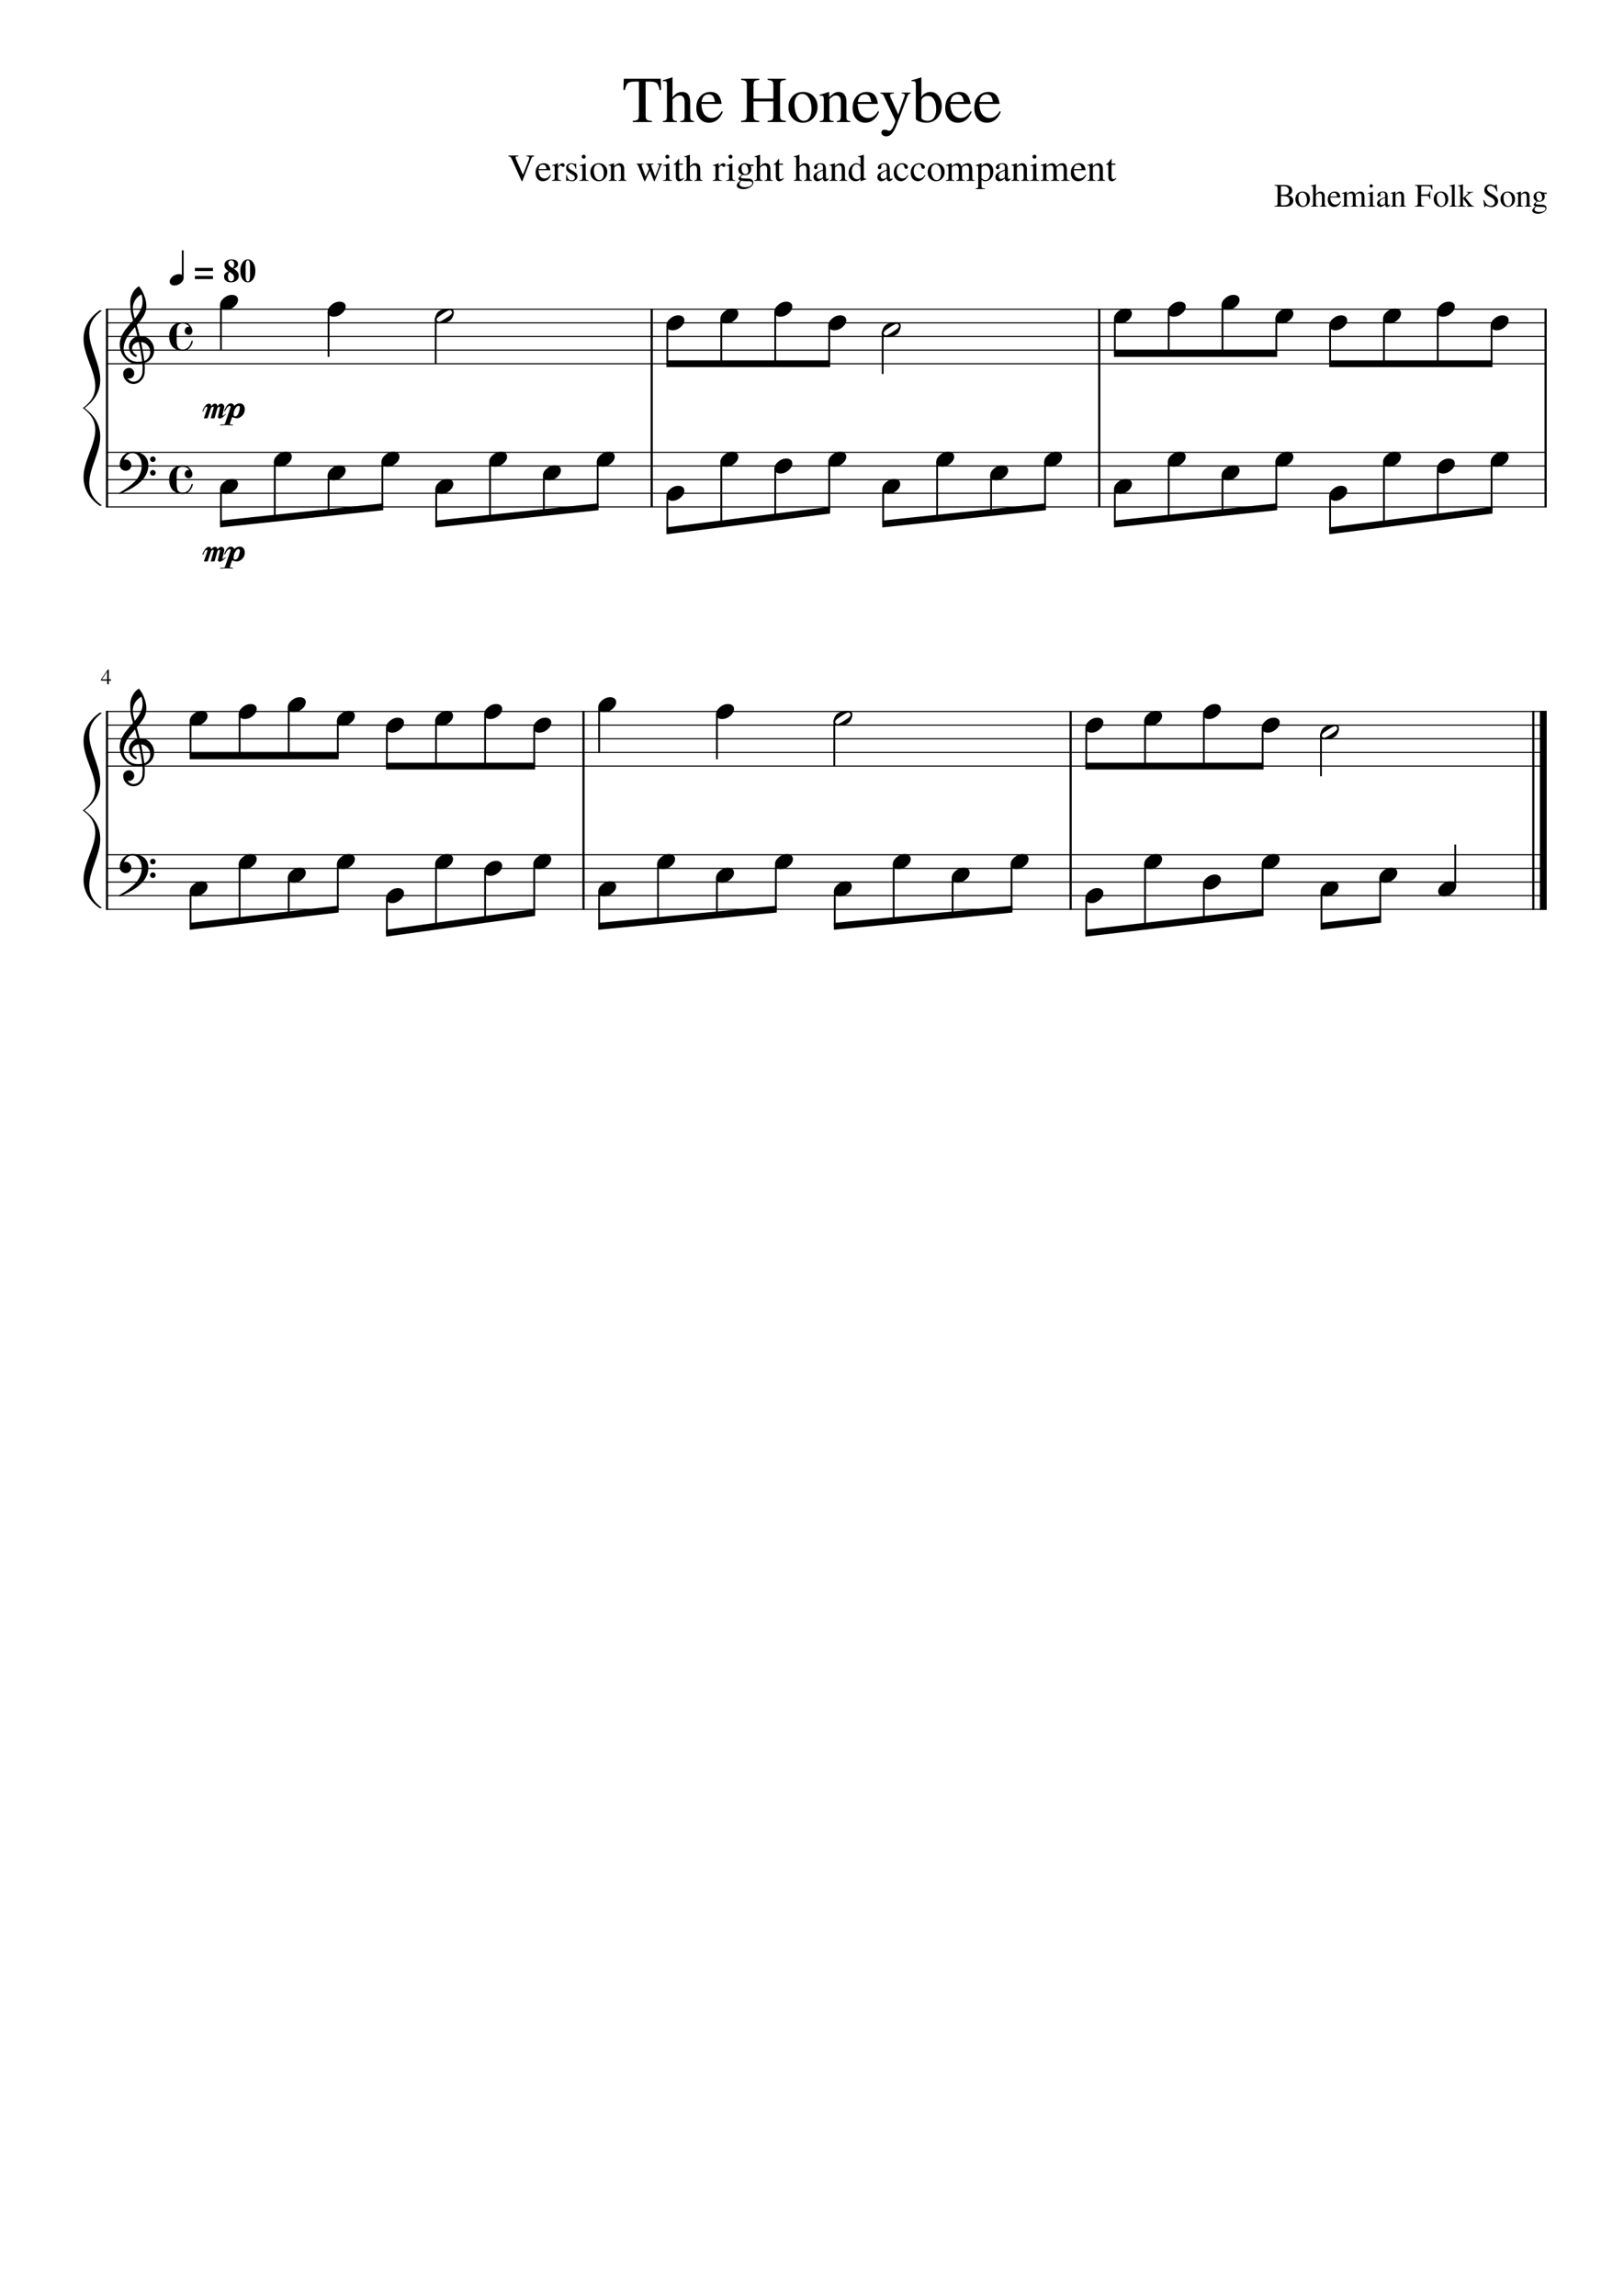<svg width="2977.2" height="4208.4" xmlns="http://www.w3.org/2000/svg" version="1.2" baseProfile="tiny"><path fill="#fff" fill-rule="evenodd" d="M0 0h2977.2v4208.4H0V0"/><path class="StaffLines" fill="none" stroke="#000" stroke-width="2" stroke-linejoin="bevel" d="M194.232 566.733H2835.47M194.232 591.733H2835.47M194.232 616.733H2835.47M194.232 641.733H2835.47M194.232 666.733H2835.47M194.232 829.233H2835.47M194.232 854.233H2835.47M194.232 879.233H2835.47M194.232 904.233H2835.47M194.232 929.233H2835.47M194.232 1304.23H2835.47M194.232 1329.23H2835.47M194.232 1354.23H2835.47M194.232 1379.23H2835.47M194.232 1404.23H2835.47M194.232 1566.73H2835.47M194.232 1591.73H2835.47M194.232 1616.73H2835.47M194.232 1641.73H2835.47M194.232 1666.73H2835.47"/><path class="Text" d="M1171.33 149.576h-6.47c-6.73 0-11.23.919-13.51 2.758-2.28 1.838-4.13 6.039-5.57 12.601h-2.89l.72-20.64h67.68l.72 20.64h-2.89c-1.35-6.635-3.17-10.854-5.45-12.656-2.28-1.802-6.82-2.703-13.63-2.703h-6.46v61.109c0 4.386.68 7.217 2.04 8.493 1.35 1.276 4.51 2.034 9.47 2.273v2.281h-35.05v-2.281c4.97-.323 8.1-1.141 9.37-2.453 1.28-1.313 1.92-4.521 1.92-9.625v-59.797m61.56 33v28.922c0 4.156.48 6.833 1.44 8.031.95 1.198 3.19 2 6.71 2.406v1.797h-26.03v-1.797c3.44-.479 5.58-1.278 6.42-2.398.84-1.12 1.26-3.799 1.26-8.039v-56.516c0-2.562-.34-4.244-1.02-5.047-.68-.802-2.18-1.203-4.5-1.203-.56 0-1.24.084-2.05.25v-1.922c5.69-1.52 11.41-3.281 17.16-5.281l.61.36v36.468c2.71-3.593 5.43-6.172 8.18-7.734 2.74-1.563 5.87-2.344 9.37-2.344 9.9 0 14.85 6.36 14.85 19.078v23.891c0 4.156.39 6.773 1.15 7.852.76 1.078 2.77 1.94 6.04 2.585v1.797h-25.54v-1.797c3.43-.322 5.65-1.125 6.65-2.406 1-1.281 1.5-3.958 1.5-8.031v-23.766c0-8.479-2.98-12.718-8.95-12.718-2.31 0-4.48.58-6.51 1.742-2.03 1.161-4.27 3.101-6.74 5.82m53.03 7.922c.16 4.948.84 9.208 2.04 12.781 1.2 3.573 2.76 6.242 4.68 8.008 1.92 1.766 3.86 3.021 5.82 3.766 1.96.744 4.02 1.117 6.18 1.117 3.84 0 7.18-.943 10.02-2.828 2.84-1.886 5.7-5.063 8.57-9.532l1.92.813c-2.47 6.573-5.92 11.602-10.32 15.086s-9.44 5.226-15.11 5.226c-6.88 0-12.46-2.432-16.74-7.296-4.28-4.865-6.42-11.438-6.42-19.719 0-8.844 2.46-15.953 7.38-21.328 4.93-5.375 11.06-8.063 18.42-8.063 6.08 0 10.8 1.821 14.16 5.461 3.36 3.641 5.48 9.143 6.35 16.508h-36.95m.23-3.609h24.49c-.8-5.198-2.04-8.797-3.72-10.797-1.68-2-4.36-3-8.05-3-7.19 0-11.43 4.599-12.72 13.797m95.25-6.235h36.36v-23.281c0-4.323-.6-7.104-1.79-8.344-1.2-1.239-4.12-2.057-8.77-2.453v-2.281h33.36v2.281c-4.63.396-7.55 1.214-8.75 2.453-1.2 1.24-1.8 4.021-1.8 8.344v53.281c0 4.24.64 7 1.92 8.281 1.27 1.282 4.15 2.12 8.63 2.516v2.281h-33.36v-2.281c4.65-.323 7.57-1.164 8.77-2.523 1.19-1.36 1.79-4.56 1.79-9.602v-23.391h-36.36v24.719c0 4.24.64 7 1.93 8.281 1.28 1.282 4.16 2.12 8.64 2.516v2.281h-33.36v-2.281c4.64-.323 7.57-1.164 8.76-2.523 1.2-1.36 1.8-4.56 1.8-9.602v-51.953c0-4.323-.6-7.104-1.8-8.344-1.19-1.239-4.12-2.057-8.76-2.453v-2.281h33.36v2.281c-4.64.396-7.56 1.214-8.76 2.453-1.2 1.24-1.81 4.021-1.81 8.344v23.281m90.79-12.125c7.72 0 14.09 2.563 19.08 7.688 5 5.125 7.49 11.609 7.49 19.453 0 8.312-2.6 15.268-7.79 20.867-5.2 5.599-11.54 8.398-19.03 8.398-7.49 0-13.78-2.7-18.85-8.101-5.07-5.401-7.61-12.138-7.61-20.211 0-8.24 2.48-14.982 7.43-20.227 4.96-5.244 11.38-7.867 19.28-7.867m-15.66 22.266c0 8.479 1.55 15.687 4.66 21.625 3.1 5.937 7.16 8.906 12.18 8.906 4.47 0 7.98-1.901 10.53-5.703 2.54-3.802 3.82-9.068 3.82-15.797 0-8.167-1.6-14.823-4.78-19.969-3.19-5.145-7.3-7.718-12.32-7.718-4.22 0-7.62 1.703-10.21 5.109-2.59 3.406-3.88 7.922-3.88 13.547m46.06-14.938v-2.047a331.736 331.736 0 0016.66-5.281l.86.235v9.375c4.06-3.792 7.26-6.342 9.61-7.649 2.34-1.307 4.9-1.961 7.68-1.961 4.44 0 7.93 1.573 10.47 4.719 2.53 3.146 3.8 7.542 3.8 13.187v27.563c0 2.958.48 4.94 1.44 5.945.96 1.006 2.91 1.67 5.87 1.992v1.797h-25.08v-1.797c3.05-.239 5.07-1.041 6.07-2.406 1-1.364 1.5-3.932 1.5-7.703v-25.141c0-7.781-2.9-11.671-8.71-11.671-1.99 0-3.82.461-5.49 1.382-1.67.922-3.94 2.748-6.8 5.477v33.797c0 2.167.56 3.693 1.68 4.578 1.12.885 3.2 1.448 6.24 1.687v1.797h-25.56v-1.797c3.04-.239 5.04-.942 6-2.109.95-1.167 1.43-3.474 1.43-6.922v-29.828c0-2.969-.32-4.995-.96-6.078-.64-1.083-1.8-1.625-3.47-1.625-1.52 0-2.6.161-3.24.484m69.83 14.641c.16 4.948.84 9.208 2.04 12.781 1.2 3.573 2.76 6.242 4.68 8.008 1.92 1.766 3.86 3.021 5.82 3.766 1.96.744 4.02 1.117 6.18 1.117 3.84 0 7.18-.943 10.02-2.828 2.84-1.886 5.7-5.063 8.57-9.532l1.92.813c-2.47 6.573-5.92 11.602-10.32 15.086s-9.44 5.226-15.11 5.226c-6.88 0-12.46-2.432-16.74-7.296-4.28-4.865-6.42-11.438-6.42-19.719 0-8.844 2.46-15.953 7.38-21.328 4.93-5.375 11.06-8.063 18.42-8.063 6.08 0 10.8 1.821 14.16 5.461 3.36 3.641 5.48 9.143 6.35 16.508h-36.95m.23-3.609h24.49c-.8-5.198-2.04-8.797-3.72-10.797-1.68-2-4.36-3-8.05-3-7.19 0-11.43 4.599-12.72 13.797m57.72 52.921c2.24 0 4.6-2.479 7.08-7.437 2.48-4.958 3.72-8.599 3.72-10.922 0-1.042-1.76-5.083-5.28-12.125l-15.85-34.078c-.95-2.073-3-3.349-6.12-3.828v-1.688h24.72v1.797c-2.55.084-4.35.365-5.39.844s-1.56 1.281-1.56 2.406c0 1.198.4 2.719 1.2 4.563l13.8 30.343 11.64-33.109c.32-.719.48-1.401.48-2.047 0-2-1.92-3-5.77-3v-1.797h16.21v1.797c-1.44.167-2.58.63-3.42 1.391-.85.76-1.63 2.099-2.35 4.015L1645 225.889c-3.2 8.645-6.38 14.807-9.53 18.484-3.16 3.677-6.74 5.516-10.74 5.516-2.56 0-4.68-.659-6.36-1.977-1.69-1.318-2.53-2.977-2.53-4.977 0-1.437.52-2.677 1.56-3.718 1.05-1.042 2.25-1.563 3.61-1.563 1.75 0 3.63.36 5.63 1.078 2 .719 3.24 1.078 3.73 1.078m58.78-97.796v36.39c1.2-2.864 3.36-5.226 6.47-7.086 3.1-1.859 6.49-2.789 10.14-2.789 5.89 0 10.81 2.49 14.78 7.469 3.96 4.979 5.94 11.135 5.94 18.469 0 8.583-2.66 15.807-7.97 21.672-5.32 5.864-11.88 8.796-19.67 8.796-4.82 0-9.34-.799-13.55-2.398-4.22-1.599-6.32-3.299-6.32-5.102v-62.453c0-2.489-.38-4.132-1.14-4.929-.76-.797-2.35-1.196-4.75-1.196-.88 0-1.56.042-2.04.125v-1.922c6.2-1.52 12.04-3.281 17.52-5.281l.59.235m0 42.843v30.641c0 1.542 1.16 2.898 3.47 4.07 2.32 1.172 5.02 1.758 8.13 1.758 4.94 0 8.76-1.864 11.47-5.594 2.71-3.729 4.06-8.953 4.06-15.672 0-7.385-1.38-13.286-4.13-17.703-2.75-4.416-6.47-6.625-11.17-6.625-3.1 0-5.85.933-8.24 2.797-2.39 1.865-3.59 3.974-3.59 6.328m53.04 5.641c.15 4.948.83 9.208 2.03 12.781 1.21 3.573 2.77 6.242 4.68 8.008 1.92 1.766 3.86 3.021 5.82 3.766 1.97.744 4.03 1.117 6.18 1.117 3.85 0 7.19-.943 10.03-2.828 2.84-1.886 5.69-5.063 8.57-9.532l1.92.813c-2.48 6.573-5.92 11.602-10.32 15.086s-9.44 5.226-15.12 5.226c-6.87 0-12.45-2.432-16.73-7.296-4.28-4.865-6.42-11.438-6.42-19.719 0-8.844 2.46-15.953 7.38-21.328s11.06-8.063 18.41-8.063c6.09 0 10.81 1.821 14.17 5.461 3.36 3.641 5.47 9.143 6.35 16.508h-36.95m.23-3.609h24.48c-.8-5.198-2.04-8.797-3.71-10.797-1.68-2-4.36-3-8.05-3-7.2 0-11.44 4.599-12.72 13.797m53.03 3.609c.16 4.948.84 9.208 2.04 12.781 1.2 3.573 2.76 6.242 4.68 8.008 1.92 1.766 3.86 3.021 5.82 3.766 1.96.744 4.02 1.117 6.18 1.117 3.84 0 7.18-.943 10.02-2.828 2.84-1.886 5.7-5.063 8.57-9.532l1.93.813c-2.48 6.573-5.92 11.602-10.32 15.086-4.41 3.484-9.44 5.226-15.12 5.226-6.88 0-12.46-2.432-16.74-7.296-4.28-4.865-6.42-11.438-6.42-19.719 0-8.844 2.46-15.953 7.38-21.328 4.93-5.375 11.06-8.063 18.42-8.063 6.08 0 10.8 1.821 14.16 5.461 3.36 3.641 5.48 9.143 6.35 16.508h-36.95m.24-3.609h24.48c-.8-5.198-2.04-8.797-3.72-10.797-1.68-2-4.36-3-8.05-3-7.19 0-11.43 4.599-12.71 13.797M979.467 285.121v1.328c-1.729.094-2.956.513-3.68 1.258-.724.745-1.643 2.497-2.758 5.258l-15.547 39.265h-1.047l-17.218-38.422c-1.354-3.083-2.487-5.057-3.399-5.921-.911-.865-2.252-1.344-4.023-1.438v-1.328h18.625v1.328c-1.313.094-1.99.141-2.031.141-2.146.135-3.219.859-3.219 2.172 0 .937.953 3.526 2.859 7.765l10.578 23.672 10.282-25.703c.895-2.24 1.343-3.943 1.343-5.109 0-.98-.375-1.691-1.125-2.133-.75-.443-2.078-.711-3.984-.805v-1.328h14.344m7.89 26.953c.094 2.885.493 5.37 1.196 7.453s1.614 3.641 2.734 4.672c1.12 1.031 2.25 1.766 3.391 2.203a9.955 9.955 0 003.601.656c2.251 0 4.201-.549 5.861-1.648 1.65-1.099 3.32-2.956 5-5.57l1.12.484c-1.44 3.823-3.45 6.753-6.02 8.789-2.57 2.037-5.508 3.055-8.82 3.055-4.021 0-7.279-1.42-9.774-4.258-2.494-2.839-3.742-6.675-3.742-11.508 0-5.156 1.435-9.302 4.305-12.437 2.87-3.136 6.45-4.703 10.742-4.703 3.549 0 6.309 1.062 8.269 3.187s3.19 5.333 3.7 9.625h-21.563m.141-2.109h14.282c-.46-3.032-1.18-5.131-2.165-6.297-.984-1.167-2.549-1.75-4.695-1.75-4.198 0-6.672 2.682-7.422 8.047m44.872-4.047c-.69 0-1.56-.409-2.58-1.227-1.03-.818-1.71-1.226-2.04-1.226-.93 0-1.98.682-3.14 2.047-1.17 1.364-1.75 2.609-1.75 3.734v15.875c0 2.021.39 3.385 1.18 4.094.8.708 2.39 1.109 4.77 1.203v1.047h-16.87v-1.047c2.24-.427 3.62-.899 4.16-1.414.54-.516.8-1.67.8-3.461v-17.641c0-1.552-.17-2.646-.52-3.281-.35-.636-.97-.953-1.85-.953-.75 0-1.57.094-2.45.281v-1.094c3.74-1.156 7.21-2.354 10.42-3.593l.36.14v6.25c1.73-2.406 3.2-4.073 4.41-5 1.21-.927 2.54-1.39 3.98-1.39 1.22 0 2.16.317 2.84.953.68.635 1.02 1.515 1.02 2.64 0 .948-.25 1.696-.74 2.242-.49.547-1.15.821-2 .821m21.77-5.25c.04 0 .41-.235 1.11-.703h.78l.28 9.515h-1.06c-.79-3.125-1.77-5.341-2.94-6.648-1.17-1.307-2.75-1.961-4.75-1.961-1.59 0-2.89.443-3.89 1.328s-1.5 2.031-1.5 3.438c0 2 1 3.583 3 4.75l7.56 4.484c2.11 1.26 3.61 2.534 4.53 3.82.91 1.287 1.36 2.789 1.36 4.508 0 2.427-.97 4.529-2.9 6.305-1.94 1.776-4.26 2.664-6.97 2.664-1.17 0-2.73-.211-4.7-.633-1.96-.422-3.17-.633-3.63-.633-.71 0-1.24.281-1.61.844h-.92v-10.922h1.12c.75 3.271 1.64 5.583 2.66 6.938 1.5 1.906 3.58 2.859 6.23 2.859 1.78 0 3.19-.456 4.24-1.367 1.05-.912 1.58-2.133 1.58-3.664 0-2.105-1.22-3.855-3.64-5.25l-4.07-2.313c-2.99-1.687-5.1-3.299-6.33-4.836-1.24-1.536-1.85-3.284-1.85-5.242 0-2.521.89-4.589 2.69-6.203 1.8-1.615 4.07-2.422 6.82-2.422 1.54 0 2.99.224 4.35.672 1.35.448 2.17.672 2.45.672m11.26 3.281c-1.03 0-2.01.073-2.93.219v-1.063c3.28-.927 6.91-2.208 10.9-3.843l.28.203v24.859c0 2.521.3 4.12.88 4.797.58.677 2.02 1.109 4.31 1.297v1.047h-16.65v-1.047c2.42-.146 3.95-.568 4.58-1.266.63-.698.95-2.307.95-4.828V308.09c0-1.542-.18-2.618-.53-3.227-.36-.609-.95-.914-1.79-.914m4.64-20.297c1.05 0 1.92.349 2.63 1.047s1.06 1.536 1.06 2.516c0 1.031-.35 1.885-1.06 2.562-.71.677-1.58 1.016-2.63 1.016-.98 0-1.82-.352-2.5-1.055a3.47 3.47 0 01-1.03-2.523c0-.98.36-1.818 1.07-2.516.7-.698 1.53-1.047 2.46-1.047m27.8 15.61c4.51 0 8.22 1.494 11.13 4.484 2.92 2.989 4.37 6.771 4.37 11.344 0 4.854-1.51 8.914-4.54 12.179-3.02 3.266-6.72 4.899-11.1 4.899-4.37 0-8.04-1.576-11-4.727-2.96-3.151-4.44-7.086-4.44-11.804 0-4.803 1.45-8.732 4.34-11.79 2.89-3.057 6.64-4.585 11.24-4.585m-9.14 12.984c0 4.948.91 9.154 2.72 12.617 1.81 3.464 4.19 5.195 7.12 5.195 2.61 0 4.65-1.109 6.14-3.328 1.48-2.218 2.22-5.291 2.22-9.218 0-4.761-.93-8.644-2.78-11.649-1.86-3.005-4.26-4.508-7.18-4.508-2.47 0-4.46.995-5.97 2.985-1.51 1.989-2.27 4.625-2.27 7.906m26.88-8.719v-1.187c3.45-1 6.69-2.026 9.71-3.078l.5.14v5.469c2.37-2.219 4.24-3.708 5.61-4.469 1.37-.76 2.86-1.14 4.49-1.14 2.58 0 4.61.916 6.09 2.75 1.48 1.833 2.22 4.401 2.22 7.703v16.062c0 1.74.28 2.901.84 3.485.57.583 1.71.968 3.44 1.156v1.047h-14.64v-1.047c1.77-.146 2.95-.615 3.53-1.406.59-.792.88-2.292.88-4.5v-14.657c0-4.541-1.69-6.812-5.08-6.812-1.16 0-2.22.268-3.2.804-.97.537-2.29 1.602-3.97 3.196v19.719c0 1.27.33 2.161.98 2.671.66.511 1.87.839 3.64.985v1.047h-14.9v-1.047c1.77-.146 2.93-.558 3.5-1.235.56-.677.84-2.02.84-4.031v-17.406c0-1.729-.19-2.912-.56-3.547-.38-.635-1.05-.953-2.03-.953-.89 0-1.52.094-1.89.281m74.45 6.235c-1.26-3.73-2.23-6.073-2.91-7.032-.67-.958-1.78-1.531-3.33-1.718v-1.047h14.22v1.047c-1.63.229-2.72.507-3.25.835-.54.329-.81.888-.81 1.68 0 .615.4 1.995 1.19 4.141l5.87 15.672 6.32-15.532c.79-1.968 1.18-3.51 1.18-4.625 0-.604-.21-1.06-.63-1.367-.42-.307-1.24-.575-2.44-.804v-1.047h8.6v1.047c-.69.229-1.2.554-1.5.976-.31.422-.77 1.357-1.37 2.805l-9.66 24.219c-.93 2.291-1.59 3.437-1.97 3.437-.37 0-.93-1.005-1.67-3.016l-6.37-16.515-7.85 16.797c-.83 1.823-1.41 2.734-1.75 2.734-.37 0-.97-1.026-1.81-3.078l-9.45-23.953c-.7-1.771-1.28-2.925-1.75-3.461-.47-.537-1.13-.852-1.97-.945v-1.047h12.61v1.047c-1.22.135-2.06.367-2.52.695-.47.328-.7.867-.7 1.617 0 .698.14 1.396.42 2.094l6.92 18.281 6.38-13.937m28.69-5.813c-1.03 0-2.01.073-2.94.219v-1.063c3.28-.927 6.92-2.208 10.91-3.843l.28.203v24.859c0 2.521.29 4.12.87 4.797.59.677 2.02 1.109 4.31 1.297v1.047h-16.65v-1.047c2.43-.146 3.95-.568 4.58-1.266.63-.698.95-2.307.95-4.828V308.09c0-1.542-.18-2.618-.53-3.227-.36-.609-.95-.914-1.78-.914m4.64-20.297c1.04 0 1.91.349 2.62 1.047.71.698 1.06 1.536 1.06 2.516 0 1.031-.35 1.885-1.06 2.562-.71.677-1.58 1.016-2.62 1.016-.99 0-1.83-.352-2.51-1.055a3.501 3.501 0 01-1.02-2.523c0-.98.35-1.818 1.06-2.516.71-.698 1.53-1.047 2.47-1.047m28.67 16.313v2.093h-7.08v20.032c0 2.187.28 3.783.84 4.789.57 1.005 1.5 1.508 2.8 1.508 1.45 0 2.85-.818 4.2-2.454l.91.766c-2.24 3.646-5.04 5.469-8.39 5.469-4.2 0-6.3-2.979-6.3-8.938v-21.172h-3.72c-.18-.125-.28-.276-.28-.453a.68.68 0 01.21-.523c.15-.13.42-.318.82-.563.4-.244.88-.588 1.44-1.031.56-.443 1.34-1.245 2.32-2.406.99-1.162 2.07-2.56 3.24-4.195.75-1.073 1.23-1.724 1.43-1.954.32 0 .48.302.48.907v8.125h7.08m12.72 7.484v16.875c0 2.427.28 3.99.84 4.688.56.697 1.87 1.166 3.92 1.406v1.047h-15.18v-1.047c2-.281 3.24-.75 3.74-1.406.49-.657.74-2.219.74-4.688v-32.969c0-1.5-.2-2.482-.6-2.945-.4-.464-1.28-.695-2.63-.695-.33 0-.72.047-1.19.14v-1.125c3.32-.885 6.66-1.911 10.01-3.078l.35.203v21.282c1.58-2.094 3.17-3.597 4.77-4.508 1.6-.912 3.42-1.367 5.46-1.367 5.78 0 8.67 3.708 8.67 11.125v13.937c0 2.427.23 3.956.67 4.586.44.63 1.62 1.133 3.54 1.508v1.047h-14.91v-1.047c2-.188 3.29-.656 3.88-1.406.58-.75.87-2.313.87-4.688v-13.859c0-4.948-1.74-7.422-5.22-7.422-1.34 0-2.6.338-3.79 1.015-1.18.677-2.49 1.808-3.94 3.391m62.36-1.531c-.7 0-1.56-.409-2.59-1.227-1.02-.818-1.7-1.226-2.04-1.226-.92 0-1.97.682-3.14 2.047-1.16 1.364-1.75 2.609-1.75 3.734v15.875c0 2.021.4 3.385 1.19 4.094.79.708 2.38 1.109 4.76 1.203v1.047h-16.87v-1.047c2.24-.427 3.63-.899 4.16-1.414.54-.516.81-1.67.81-3.461v-17.641c0-1.552-.18-2.646-.52-3.281-.35-.636-.97-.953-1.86-.953-.75 0-1.56.094-2.45.281v-1.094c3.74-1.156 7.21-2.354 10.42-3.593l.36.14v6.25c1.73-2.406 3.2-4.073 4.42-5 1.21-.927 2.53-1.39 3.97-1.39 1.22 0 2.17.317 2.85.953.67.635 1.01 1.515 1.01 2.64 0 .948-.24 1.696-.73 2.242-.49.547-1.16.821-2 .821m7.34-1.969c-1.03 0-2.01.073-2.94.219v-1.063c3.28-.927 6.92-2.208 10.91-3.843l.28.203v24.859c0 2.521.29 4.12.88 4.797.58.677 2.02 1.109 4.31 1.297v1.047h-16.66v-1.047c2.43-.146 3.96-.568 4.59-1.266.63-.698.94-2.307.94-4.828V308.09c0-1.542-.17-2.618-.53-3.227-.35-.609-.95-.914-1.78-.914m4.64-20.297c1.04 0 1.92.349 2.63 1.047s1.06 1.536 1.06 2.516c0 1.031-.35 1.885-1.06 2.562-.71.677-1.59 1.016-2.63 1.016-.99 0-1.82-.352-2.51-1.055a3.501 3.501 0 01-1.02-2.523c0-.98.35-1.818 1.06-2.516.71-.698 1.53-1.047 2.47-1.047m14.67 43.985c0-.886.32-1.698.96-2.438.65-.74 2.44-2.453 5.4-5.141-2.37-1.177-4.07-2.492-5.1-3.945-1.02-1.453-1.54-3.279-1.54-5.476 0-3.167 1.15-5.855 3.43-8.063 2.29-2.208 5.08-3.312 8.37-3.312 1.81 0 3.75.385 5.83 1.156 2.07.771 3.78 1.156 5.14 1.156h5.37v2.656h-5.75c.9 2.021 1.35 3.99 1.35 5.907 0 3.239-1.09 5.864-3.27 7.875-2.18 2.01-4.74 3.015-7.7 3.015-.55 0-1.88-.114-3.97-.344-.96.282-1.92.912-2.88 1.891-.95.979-1.43 1.818-1.43 2.516 0 1.125 1.86 1.755 5.57 1.89l8.99.391c2.6.083 4.67.781 6.19 2.094 1.52 1.312 2.28 3.031 2.28 5.156 0 3.437-1.92 6.315-5.77 8.633-3.84 2.317-7.97 3.476-12.39 3.476-3.32 0-6.18-.661-8.57-1.984-2.39-1.323-3.58-2.912-3.58-4.766 0-1.364.52-2.718 1.56-4.062 1.04-1.344 2.78-2.964 5.23-4.86-1.45-.645-2.43-1.205-2.94-1.679-.52-.474-.78-1.055-.78-1.742m5.28 3.609c-1.45 1.802-2.4 3.091-2.82 3.867a4.911 4.911 0 00-.64 2.414c0 1.636.93 2.948 2.81 3.938 1.87.989 4.36 1.484 7.45 1.484 3.95 0 7.13-.669 9.56-2.008 2.42-1.338 3.63-3.075 3.63-5.211 0-1.333-.65-2.273-1.95-2.82-1.31-.547-3.55-.82-6.72-.82-4.7 0-8.47-.282-11.32-.844m12.71-18.359c0-.782-.09-1.724-.28-2.829-.18-1.104-.5-2.359-.96-3.765-.47-1.406-1.21-2.581-2.23-3.524-1.02-.942-2.26-1.414-3.7-1.414-1.62 0-2.88.568-3.79 1.703-.9 1.136-1.35 2.698-1.35 4.688 0 4.031.74 6.961 2.22 8.789 1.49 1.828 3.11 2.742 4.87 2.742 1.62 0 2.9-.573 3.83-1.719.92-1.145 1.39-2.703 1.39-4.671m21.62-5.438v16.875c0 2.427.28 3.99.85 4.688.56.697 1.87 1.166 3.92 1.406v1.047h-15.19v-1.047c2-.281 3.25-.75 3.74-1.406.5-.657.75-2.219.75-4.688v-32.969c0-1.5-.21-2.482-.61-2.945-.4-.464-1.27-.695-2.63-.695-.32 0-.72.047-1.19.14v-1.125c3.33-.885 6.67-1.911 10.02-3.078l.34.203v21.282c1.59-2.094 3.18-3.597 4.78-4.508 1.6-.912 3.42-1.367 5.46-1.367 5.78 0 8.67 3.708 8.67 11.125v13.937c0 2.427.22 3.956.66 4.586.45.63 1.63 1.133 3.54 1.508v1.047h-14.9v-1.047c2-.188 3.29-.656 3.87-1.406.58-.75.88-2.313.88-4.688v-13.859c0-4.948-1.74-7.422-5.22-7.422-1.35 0-2.61.338-3.79 1.015-1.18.677-2.5 1.808-3.95 3.391m41.94-7.484v2.093h-7.08v20.032c0 2.187.28 3.783.85 4.789.56 1.005 1.49 1.508 2.79 1.508 1.45 0 2.85-.818 4.21-2.454l.9.766c-2.24 3.646-5.03 5.469-8.39 5.469-4.2 0-6.3-2.979-6.3-8.938v-21.172h-3.71c-.19-.125-.29-.276-.29-.453 0-.218.08-.393.22-.523s.41-.318.81-.563c.4-.244.88-.588 1.44-1.031.57-.443 1.34-1.245 2.32-2.406.99-1.162 2.07-2.56 3.25-4.195.75-1.073 1.22-1.724 1.42-1.954.32 0 .48.302.48.907v8.125h7.08m30.2 7.484v16.875c0 2.427.28 3.99.85 4.688.56.697 1.87 1.166 3.92 1.406v1.047h-15.19v-1.047c2-.281 3.25-.75 3.74-1.406.5-.657.75-2.219.75-4.688v-32.969c0-1.5-.2-2.482-.61-2.945-.4-.464-1.27-.695-2.63-.695-.32 0-.72.047-1.19.14v-1.125c3.33-.885 6.67-1.911 10.02-3.078l.34.203v21.282c1.59-2.094 3.18-3.597 4.78-4.508 1.6-.912 3.42-1.367 5.46-1.367 5.78 0 8.67 3.708 8.67 11.125v13.937c0 2.427.22 3.956.66 4.586.45.63 1.63 1.133 3.54 1.508v1.047h-14.9v-1.047c2-.188 3.29-.656 3.87-1.406.59-.75.88-2.313.88-4.688v-13.859c0-4.948-1.74-7.422-5.22-7.422-1.35 0-2.61.338-3.79 1.015-1.18.677-2.5 1.808-3.95 3.391m25.83 17.109c0-.843.1-1.625.28-2.343.19-.719.51-1.391.97-2.016.46-.625.89-1.193 1.31-1.703.41-.511 1.03-1.034 1.86-1.57.82-.537 1.51-.98 2.07-1.329.55-.349 1.39-.765 2.51-1.25 1.13-.484 1.99-.854 2.58-1.109.59-.255 1.53-.638 2.82-1.148 1.29-.511 2.23-.886 2.84-1.125v-4.235c0-3.854-1.77-5.781-5.3-5.781-1.39 0-2.57.336-3.54 1.008-.97.672-1.46 1.476-1.46 2.414 0 .375.06.888.17 1.539.12.651.17 1.07.17 1.258 0 .791-.32 1.479-.96 2.062-.64.584-1.39.875-2.24.875-.81 0-1.53-.302-2.16-.906-.62-.604-.93-1.302-.93-2.094 0-2.198 1.14-4.054 3.42-5.57 2.28-1.516 5.09-2.273 8.44-2.273 3.74 0 6.31.916 7.72 2.75 1.41 1.833 2.12 4.635 2.12 8.406v13.578c0 1.531.15 2.586.45 3.164.3.578.86.867 1.66.867.98 0 2-.437 3.08-1.312v1.828c-1.22 1.396-2.29 2.349-3.2 2.859-.91.511-1.93.766-3.07.766-1.39 0-2.42-.409-3.07-1.227-.65-.818-1.06-2.159-1.24-4.023-3.99 3.5-7.38 5.25-10.16 5.25-2.08 0-3.79-.711-5.13-2.133-1.34-1.422-2.01-3.247-2.01-5.477m17.24-1.812v-10.109c-4.18 1.531-7.11 3.018-8.78 4.46-1.67 1.443-2.51 3.185-2.51 5.227 0 1.906.47 3.323 1.4 4.25.94.927 1.93 1.391 3 1.391 1.57 0 3.26-.537 5.07-1.61.74-.416 1.23-.857 1.46-1.32.24-.464.36-1.227.36-2.289m11.81-19.219v-1.187c3.46-1 6.7-2.026 9.72-3.078l.5.14v5.469c2.36-2.219 4.23-3.708 5.6-4.469 1.37-.76 2.87-1.14 4.49-1.14 2.58 0 4.62.916 6.09 2.75 1.48 1.833 2.22 4.401 2.22 7.703v16.062c0 1.74.28 2.901.85 3.485.56.583 1.71.968 3.43 1.156v1.047h-14.64v-1.047c1.78-.146 2.95-.615 3.54-1.406.58-.792.87-2.292.87-4.5v-14.657c0-4.541-1.69-6.812-5.08-6.812-1.15 0-2.22.268-3.19.804-.98.537-2.3 1.602-3.98 3.196v19.719c0 1.27.33 2.161.98 2.671.66.511 1.87.839 3.65.985v1.047h-14.91v-1.047c1.77-.146 2.94-.558 3.5-1.235s.84-2.02.84-4.031v-17.406c0-1.729-.18-2.912-.56-3.547-.37-.635-1.05-.953-2.03-.953-.89 0-1.52.094-1.89.281m57.47 28.641l-.3-.219v-4.609c-2.25 3.218-5.25 4.828-9 4.828-3.85 0-6.97-1.391-9.34-4.172-2.38-2.781-3.57-6.417-3.57-10.906 0-4.938 1.42-9.144 4.26-12.618s6.27-5.21 10.28-5.21c2.53 0 4.99 1.046 7.37 3.14v-11.015c0-1.459-.21-2.425-.62-2.899-.42-.474-1.29-.711-2.6-.711-.64 0-1.15.026-1.53.078v-1.125c4.27-1.125 7.72-2.151 10.36-3.078l.34.141v39.578c0 1.625.2 2.693.6 3.203.39.51 1.22.766 2.48.766.24 0 .78-.021 1.61-.063v1.11l-10.34 3.781m-6.55-3.781c1.78 0 3.27-.498 4.46-1.493 1.19-.994 1.79-1.882 1.79-2.664v-15.937c0-1.854-.73-3.474-2.18-4.86-1.45-1.385-3.12-2.078-4.99-2.078-2.67 0-4.8 1.18-6.39 3.539-1.6 2.36-2.39 5.503-2.39 9.43 0 4.25.89 7.656 2.67 10.219 1.78 2.562 4.12 3.844 7.03 3.844m37.09-3.829c0-.843.1-1.625.29-2.343a5.9 5.9 0 01.96-2.016c.46-.625.9-1.193 1.31-1.703.41-.511 1.03-1.034 1.86-1.57.83-.537 1.52-.98 2.07-1.329.55-.349 1.39-.765 2.51-1.25 1.13-.484 1.99-.854 2.58-1.109a148 148 0 012.82-1.148c1.29-.511 2.23-.886 2.84-1.125v-4.235c0-3.854-1.77-5.781-5.3-5.781-1.38 0-2.56.336-3.54 1.008-.97.672-1.46 1.476-1.46 2.414 0 .375.06.888.17 1.539.12.651.18 1.07.18 1.258 0 .791-.32 1.479-.97 2.062-.64.584-1.38.875-2.24.875-.81 0-1.53-.302-2.15-.906-.63-.604-.94-1.302-.94-2.094 0-2.198 1.14-4.054 3.42-5.57 2.28-1.516 5.09-2.273 8.44-2.273 3.74 0 6.31.916 7.72 2.75 1.42 1.833 2.12 4.635 2.12 8.406v13.578c0 1.531.15 2.586.45 3.164.31.578.86.867 1.66.867.98 0 2.01-.437 3.08-1.312v1.828c-1.22 1.396-2.28 2.349-3.2 2.859-.91.511-1.93.766-3.07.766-1.39 0-2.42-.409-3.07-1.227-.65-.818-1.06-2.159-1.24-4.023-3.99 3.5-7.37 5.25-10.16 5.25-2.08 0-3.79-.711-5.13-2.133-1.34-1.422-2.01-3.247-2.01-5.477m17.24-1.812v-10.109c-4.18 1.531-7.1 3.018-8.77 4.46-1.68 1.443-2.51 3.185-2.51 5.227 0 1.906.46 3.323 1.4 4.25.93.927 1.93 1.391 2.99 1.391 1.57 0 3.26-.537 5.08-1.61.74-.416 1.22-.857 1.46-1.32.23-.464.35-1.227.35-2.289m12.86-6.203c0-5.177 1.53-9.352 4.59-12.524 3.06-3.172 6.65-4.757 10.77-4.757 2.87 0 5.35.716 7.43 2.148 2.08 1.432 3.11 3.138 3.11 5.117 0 .792-.31 1.482-.95 2.07-.63.589-1.4.883-2.3.883-1.54 0-2.6-1.073-3.18-3.218l-.43-1.547c-.37-1.302-.84-2.188-1.39-2.657-.56-.468-1.46-.703-2.71-.703-2.84 0-5.13 1.128-6.87 3.383-1.75 2.255-2.62 5.169-2.62 8.742 0 3.99 1.01 7.25 3.03 9.782 2.02 2.531 4.62 3.796 7.78 3.796 1.96 0 3.65-.487 5.06-1.461 1.41-.974 2.94-2.669 4.58-5.085l.99.625c-.47.937-.88 1.71-1.23 2.32-.35.609-.97 1.523-1.86 2.742-.89 1.219-1.77 2.201-2.64 2.945-.87.745-2.01 1.435-3.44 2.071-1.42.635-2.88.953-4.39.953-3.88 0-7.07-1.461-9.57-4.383-2.51-2.922-3.76-6.669-3.76-11.242m31.08 0c0-5.177 1.53-9.352 4.59-12.524 3.06-3.172 6.65-4.757 10.77-4.757 2.87 0 5.35.716 7.43 2.148 2.07 1.432 3.11 3.138 3.11 5.117 0 .792-.32 1.482-.95 2.07-.64.589-1.4.883-2.3.883-1.54 0-2.6-1.073-3.19-3.218l-.42-1.547c-.37-1.302-.84-2.188-1.4-2.657-.55-.468-1.46-.703-2.71-.703-2.83 0-5.12 1.128-6.86 3.383-1.75 2.255-2.62 5.169-2.62 8.742 0 3.99 1.01 7.25 3.03 9.782 2.02 2.531 4.62 3.796 7.78 3.796 1.96 0 3.64-.487 5.06-1.461 1.41-.974 2.94-2.669 4.58-5.085l.99.625c-.47.937-.88 1.71-1.23 2.32-.35.609-.97 1.523-1.86 2.742-.89 1.219-1.77 2.201-2.64 2.945-.87.745-2.02 1.435-3.44 2.071-1.42.635-2.89.953-4.4.953-3.87 0-7.06-1.461-9.57-4.383-2.5-2.922-3.75-6.669-3.75-11.242m46.65-17.281c4.51 0 8.22 1.494 11.14 4.484 2.91 2.989 4.36 6.771 4.36 11.344 0 4.854-1.51 8.914-4.54 12.179-3.02 3.266-6.72 4.899-11.1 4.899-4.37 0-8.04-1.576-11-4.727-2.96-3.151-4.44-7.086-4.44-11.804 0-4.803 1.45-8.732 4.34-11.79 2.89-3.057 6.64-4.585 11.24-4.585m-9.14 12.984c0 4.948.91 9.154 2.72 12.617 1.81 3.464 4.19 5.195 7.13 5.195 2.6 0 4.64-1.109 6.13-3.328 1.48-2.218 2.22-5.291 2.22-9.218 0-4.761-.92-8.644-2.78-11.649-1.86-3.005-4.26-4.508-7.18-4.508-2.47 0-4.46.995-5.97 2.985-1.51 1.989-2.27 4.625-2.27 7.906m27.08-8.5v-1.188c3.36-.979 6.65-2.078 9.86-3.296l.5.14v5.391c2.88-2.25 5.02-3.735 6.41-4.453a9.417 9.417 0 014.39-1.078c3.7 0 6.19 2.005 7.46 6.015 3.63-4.01 7.42-6.015 11.36-6.015 5.46 0 8.19 4.187 8.19 12.562v14.344c0 2.604 1 3.974 3 4.109l1.83.141v1.047h-15.41v-1.047c2.06-.229 3.34-.625 3.86-1.188.51-.562.77-1.838.77-3.828v-14.703c0-2.875-.37-4.87-1.12-5.984-.74-1.115-2.11-1.672-4.1-1.672-3.06 0-5.59 1.416-7.59 4.25v17.547c0 2.187.33 3.651 1.01 4.39.68.74 2.02 1.136 4.03 1.188v1.047h-15.75v-1.047c2-.146 3.29-.521 3.88-1.125.58-.604.87-1.88.87-3.828v-15.11c0-4.875-1.53-7.312-4.59-7.312-1.3 0-2.75.325-4.35.976a8.443 8.443 0 00-3.87 3.133v19.641c0 1.344.33 2.26.98 2.75.66.489 1.92.781 3.79.875v1.047h-15.61v-1.047c1.96-.052 3.26-.401 3.91-1.047.65-.646.98-1.922.98-3.828v-17.625c0-1.667-.18-2.826-.53-3.477-.35-.651-.98-.976-1.91-.976-.71 0-1.46.093-2.25.281m54.59.203v-1.125c2.96-.885 6.34-2.073 10.14-3.562l.43.14v5.391c2.98-3.688 6.32-5.531 10.04-5.531 3.38 0 6.15 1.406 8.33 4.218 2.18 2.813 3.27 6.396 3.27 10.75 0 5.073-1.4 9.331-4.21 12.774-2.8 3.442-6.26 5.164-10.39 5.164-1.49 0-2.73-.201-3.73-.602-1-.401-2.11-1.159-3.31-2.273v10.89c0 2.177.37 3.579 1.12 4.204.75.625 2.43.963 5.05 1.015v1.25h-17.02v-1.187c2.05-.188 3.38-.584 3.99-1.188.6-.604.9-1.818.9-3.64v-32.766c0-1.636-.18-2.708-.55-3.219-.37-.51-1.14-.765-2.31-.765-.75 0-1.33.02-1.75.062m10.57 4.156v17.313c0 1.031.8 2.062 2.4 3.094 1.61 1.031 3.22 1.546 4.85 1.546 2.51 0 4.54-1.208 6.1-3.625 1.55-2.416 2.33-5.567 2.33-9.453 0-4.083-.78-7.357-2.33-9.82-1.56-2.464-3.64-3.695-6.24-3.695-1.63 0-3.22.515-4.78 1.547-1.56 1.031-2.33 2.062-2.33 3.093m25.53 16.453c0-.843.09-1.625.28-2.343.19-.719.51-1.391.97-2.016.46-.625.89-1.193 1.3-1.703.41-.511 1.03-1.034 1.86-1.57.83-.537 1.52-.98 2.07-1.329.55-.349 1.39-.765 2.52-1.25 1.12-.484 1.98-.854 2.58-1.109.59-.255 1.53-.638 2.82-1.148 1.28-.511 2.23-.886 2.83-1.125v-4.235c0-3.854-1.76-5.781-5.3-5.781-1.38 0-2.56.336-3.53 1.008-.98.672-1.47 1.476-1.47 2.414 0 .375.06.888.18 1.539.11.651.17 1.07.17 1.258 0 .791-.32 1.479-.96 2.062-.64.584-1.39.875-2.24.875-.82 0-1.54-.302-2.16-.906-.63-.604-.94-1.302-.94-2.094 0-2.198 1.14-4.054 3.42-5.57 2.28-1.516 5.1-2.273 8.44-2.273 3.74 0 6.32.916 7.73 2.75 1.41 1.833 2.11 4.635 2.11 8.406v13.578c0 1.531.16 2.586.46 3.164.3.578.85.867 1.65.867.98 0 2.01-.437 3.08-1.312v1.828c-1.22 1.396-2.28 2.349-3.19 2.859-.91.511-1.94.766-3.07.766-1.4 0-2.42-.409-3.07-1.227-.65-.818-1.07-2.159-1.25-4.023-3.99 3.5-7.37 5.25-10.15 5.25-2.09 0-3.8-.711-5.13-2.133-1.34-1.422-2.01-3.247-2.01-5.477m17.23-1.812v-10.109c-4.18 1.531-7.1 3.018-8.77 4.46-1.67 1.443-2.51 3.185-2.51 5.227 0 1.906.47 3.323 1.4 4.25.93.927 1.93 1.391 2.99 1.391 1.57 0 3.27-.537 5.08-1.61.74-.416 1.23-.857 1.46-1.32.23-.464.35-1.227.35-2.289m11.81-19.219v-1.187c3.46-1 6.7-2.026 9.72-3.078l.5.14v5.469c2.37-2.219 4.23-3.708 5.6-4.469 1.37-.76 2.87-1.14 4.5-1.14 2.58 0 4.61.916 6.09 2.75 1.48 1.833 2.22 4.401 2.22 7.703v16.062c0 1.74.28 2.901.84 3.485.57.583 1.71.968 3.44 1.156v1.047h-14.64v-1.047c1.77-.146 2.95-.615 3.53-1.406.58-.792.88-2.292.88-4.5v-14.657c0-4.541-1.7-6.812-5.08-6.812-1.16 0-2.22.268-3.2.804-.97.537-2.3 1.602-3.97 3.196v19.719c0 1.27.32 2.161.98 2.671.66.511 1.87.839 3.64.985v1.047h-14.91v-1.047c1.78-.146 2.94-.558 3.5-1.235.57-.677.85-2.02.85-4.031v-17.406c0-1.729-.19-2.912-.56-3.547-.38-.635-1.06-.953-2.04-.953-.88 0-1.51.094-1.89.281m37.86.422c-1.03 0-2.01.073-2.93.219v-1.063c3.28-.927 6.91-2.208 10.9-3.843l.28.203v24.859c0 2.521.3 4.12.88 4.797.58.677 2.02 1.109 4.31 1.297v1.047h-16.66v-1.047c2.43-.146 3.96-.568 4.59-1.266.63-.698.95-2.307.95-4.828V308.09c0-1.542-.18-2.618-.54-3.227-.35-.609-.94-.914-1.78-.914m4.64-20.297c1.05 0 1.92.349 2.63 1.047s1.06 1.536 1.06 2.516c0 1.031-.35 1.885-1.06 2.562-.71.677-1.58 1.016-2.63 1.016-.99 0-1.82-.352-2.5-1.055a3.47 3.47 0 01-1.03-2.523c0-.98.36-1.818 1.07-2.516.7-.698 1.53-1.047 2.46-1.047m11.38 20.094v-1.188c3.36-.979 6.65-2.078 9.86-3.296l.5.14v5.391c2.88-2.25 5.02-3.735 6.41-4.453a9.417 9.417 0 014.39-1.078c3.7 0 6.19 2.005 7.46 6.015 3.63-4.01 7.42-6.015 11.36-6.015 5.46 0 8.19 4.187 8.19 12.562v14.344c0 2.604 1 3.974 3 4.109l1.83.141v1.047h-15.41v-1.047c2.06-.229 3.34-.625 3.85-1.188.52-.562.78-1.838.78-3.828v-14.703c0-2.875-.37-4.87-1.12-5.984-.74-1.115-2.11-1.672-4.1-1.672-3.06 0-5.59 1.416-7.59 4.25v17.547c0 2.187.33 3.651 1.01 4.39.68.74 2.02 1.136 4.03 1.188v1.047h-15.75v-1.047c2-.146 3.29-.521 3.88-1.125.58-.604.87-1.88.87-3.828v-15.11c0-4.875-1.53-7.312-4.59-7.312-1.3 0-2.75.325-4.35.976a8.443 8.443 0 00-3.87 3.133v19.641c0 1.344.33 2.26.98 2.75.66.489 1.92.781 3.79.875v1.047h-15.61v-1.047c1.95-.052 3.26-.401 3.91-1.047.65-.646.98-1.922.98-3.828v-17.625c0-1.667-.18-2.826-.53-3.477-.35-.651-.98-.976-1.91-.976-.71 0-1.46.093-2.25.281m60.81 8.328c.1 2.885.49 5.37 1.2 7.453.7 2.083 1.61 3.641 2.73 4.672 1.12 1.031 2.25 1.766 3.39 2.203a9.95 9.95 0 003.6.656c2.25 0 4.21-.549 5.86-1.648 1.66-1.099 3.33-2.956 5-5.57l1.13.484c-1.45 3.823-3.46 6.753-6.03 8.789-2.56 2.037-5.5 3.055-8.82 3.055-4.02 0-7.27-1.42-9.77-4.258-2.49-2.839-3.74-6.675-3.74-11.508 0-5.156 1.43-9.302 4.3-12.437 2.87-3.136 6.45-4.703 10.75-4.703 3.55 0 6.3 1.062 8.26 3.187s3.19 5.333 3.7 9.625h-21.56m.14-2.109h14.28c-.45-3.032-1.18-5.131-2.16-6.297-.98-1.167-2.55-1.75-4.7-1.75-4.19 0-6.67 2.682-7.42 8.047m24.44-6.438v-1.187c3.46-1 6.7-2.026 9.72-3.078l.5.14v5.469c2.36-2.219 4.23-3.708 5.6-4.469 1.37-.76 2.87-1.14 4.49-1.14 2.59 0 4.62.916 6.1 2.75 1.48 1.833 2.21 4.401 2.21 7.703v16.062c0 1.74.29 2.901.85 3.485.56.583 1.71.968 3.44 1.156v1.047h-14.64v-1.047c1.77-.146 2.94-.615 3.53-1.406.58-.792.87-2.292.87-4.5v-14.657c0-4.541-1.69-6.812-5.08-6.812-1.15 0-2.22.268-3.19.804-.98.537-2.3 1.602-3.98 3.196v19.719c0 1.27.33 2.161.99 2.671.65.511 1.87.839 3.64.985v1.047h-14.91v-1.047c1.77-.146 2.94-.558 3.5-1.235s.84-2.02.84-4.031v-17.406c0-1.729-.18-2.912-.56-3.547-.37-.635-1.05-.953-2.03-.953-.88 0-1.52.094-1.89.281m51.72-3.562v2.093h-7.08v20.032c0 2.187.28 3.783.84 4.789.57 1.005 1.5 1.508 2.8 1.508 1.45 0 2.85-.818 4.2-2.454l.91.766c-2.24 3.646-5.04 5.469-8.39 5.469-4.2 0-6.3-2.979-6.3-8.938v-21.172h-3.72c-.18-.125-.28-.276-.28-.453a.68.68 0 01.21-.523c.14-.13.42-.318.82-.563.4-.244.88-.588 1.44-1.031.56-.443 1.34-1.245 2.32-2.406.99-1.162 2.07-2.56 3.24-4.195.75-1.073 1.23-1.724 1.43-1.954.32 0 .48.302.48.907v8.125h7.08M2370.92 367.904c0 1.198-.22 2.381-.66 3.547-.43 1.167-1.16 2.321-2.18 3.461-1.02 1.141-2.54 2.063-4.54 2.766-2 .703-4.38 1.055-7.14 1.055h-20.03v-1.141c2.48-.083 4.06-.443 4.74-1.078.67-.636 1.01-2.073 1.01-4.313v-26.64c0-2.198-.33-3.607-.98-4.227-.66-.62-2.25-1.013-4.77-1.18v-1.14h16.8c10.48 0 15.72 3.432 15.72 10.297 0 1.312-.24 2.479-.72 3.5-.48 1.02-.97 1.799-1.47 2.336-.5.536-1.27 1.046-2.31 1.531-1.04.484-1.7.755-1.99.812-.28.058-.86.201-1.73.43l2.06.539c.46.12 1.3.456 2.53 1.008 1.22.552 2.17 1.146 2.85 1.781.67.636 1.31 1.537 1.91 2.703.6 1.167.9 2.485.9 3.953m-18.89 8.547c1.8 0 3.36-.12 4.68-.359a13.85 13.85 0 003.72-1.227 6.005 6.005 0 002.67-2.601c.62-1.156.93-2.589.93-4.297 0-1.636-.31-3.021-.93-4.156-.62-1.136-1.37-2.003-2.25-2.602-.88-.599-2.1-1.057-3.66-1.375-1.57-.318-2.95-.508-4.15-.57-1.19-.063-2.79-.094-4.79-.094v14.828c0 .958.26 1.607.78 1.945.52.339 1.52.508 3 .508m-3.78-19.562h5.7c2.79 0 4.96-.633 6.5-1.899 1.54-1.265 2.31-3.08 2.31-5.445 0-2.687-.89-4.734-2.69-6.141-1.8-1.406-4.42-2.109-7.87-2.109h-2.64c-.87 0-1.31.604-1.31 1.813v13.781m39.92-5.75c3.87 0 7.06 1.278 9.55 3.836 2.5 2.557 3.75 5.799 3.75 9.726 0 4.157-1.3 7.633-3.9 10.43-2.6 2.797-5.77 4.195-9.52 4.195-3.74 0-6.88-1.349-9.42-4.047-2.54-2.698-3.8-6.067-3.8-10.109 0-4.115 1.23-7.482 3.71-10.102 2.47-2.619 5.68-3.929 9.63-3.929m-7.83 11.125c0 4.239.78 7.844 2.34 10.812 1.55 2.969 3.59 4.453 6.1 4.453 2.23 0 3.98-.95 5.26-2.851 1.27-1.901 1.91-4.534 1.91-7.899 0-4.083-.8-7.411-2.39-9.984-1.59-2.573-3.65-3.859-6.16-3.859-2.11 0-3.82.851-5.11 2.554-1.3 1.703-1.95 3.961-1.95 6.774m31.99-4.11v14.454c0 2.083.24 3.424.71 4.023.48.599 1.6.997 3.36 1.195v.907h-13.03v-.907c1.73-.239 2.81-.638 3.22-1.195.42-.557.63-1.898.63-4.023v-28.25c0-1.282-.17-2.123-.51-2.524-.34-.401-1.09-.601-2.24-.601-.28 0-.63.041-1.03.125v-.969c2.84-.761 5.7-1.641 8.57-2.641l.32.188v18.234c1.34-1.802 2.7-3.091 4.07-3.867 1.38-.776 2.94-1.164 4.69-1.164 4.95 0 7.42 3.177 7.42 9.531v11.938c0 2.083.19 3.395.57 3.937.38.542 1.4.969 3.04 1.281v.907h-12.78v-.907c1.72-.156 2.83-.554 3.33-1.195s.75-1.982.75-4.023v-11.875c0-4.24-1.49-6.36-4.48-6.36-1.15 0-2.23.289-3.25.867-1.01.578-2.13 1.55-3.36 2.914m26.51 3.954c.07 2.479.41 4.611 1.01 6.398.6 1.786 1.38 3.12 2.34 4 .97.88 1.94 1.508 2.92 1.883s2.01.562 3.09.562c1.92 0 3.58-.471 5-1.414s2.85-2.534 4.3-4.773l.95.422c-1.24 3.281-2.96 5.791-5.16 7.531-2.19 1.739-4.71 2.609-7.56 2.609-3.44 0-6.22-1.216-8.36-3.648-2.15-2.432-3.22-5.716-3.22-9.852 0-4.416 1.23-7.968 3.69-10.656 2.46-2.687 5.53-4.031 9.22-4.031 3.03 0 5.39.909 7.07 2.726 1.68 1.818 2.74 4.565 3.18 8.243h-18.47m.11-1.797h12.25c-.41-2.594-1.03-4.391-1.87-5.391-.83-1-2.18-1.5-4.02-1.5-3.59 0-5.71 2.297-6.36 6.891m21.11-5.344v-1.016c2.89-.833 5.7-1.771 8.45-2.812l.43.125v4.609c2.46-1.927 4.29-3.198 5.49-3.812a8.07 8.07 0 013.76-.922c3.18 0 5.32 1.713 6.4 5.14 3.11-3.427 6.35-5.14 9.74-5.14 4.67 0 7.01 3.588 7.01 10.765v12.282c0 2.229.86 3.406 2.58 3.531l1.56.109v.907h-13.2v-.907c1.76-.198 2.86-.534 3.3-1.008.43-.474.65-1.57.65-3.289v-12.593c0-2.469-.32-4.18-.95-5.133-.64-.953-1.81-1.43-3.52-1.43-2.62 0-4.79 1.214-6.5 3.641v15.047c0 1.864.29 3.117.87 3.757.58.641 1.73.977 3.45 1.008v.907h-13.5v-.907c1.71-.114 2.82-.429 3.32-.945s.75-1.612.75-3.289v-12.953c0-4.177-1.31-6.266-3.93-6.266-1.12 0-2.36.279-3.73.836a7.12 7.12 0 00-3.3 2.695v16.829c0 1.156.27 1.942.83 2.359.56.417 1.64.661 3.24.734v.907h-13.39v-.907c1.69-.031 2.81-.325 3.37-.883.56-.557.84-1.653.84-3.289v-15.093c0-1.438-.15-2.435-.45-2.993-.3-.557-.85-.835-1.65-.835-.6 0-1.24.078-1.92.234m49.67.187c-.87 0-1.71.058-2.51.172v-.89c2.81-.802 5.93-1.901 9.36-3.297l.23.172v21.297c0 2.166.25 3.539.75 4.117.5.578 1.73.945 3.69 1.101v.907h-14.28v-.907c2.08-.114 3.39-.471 3.93-1.07.55-.599.82-1.982.82-4.148v-13.922c0-1.313-.15-2.23-.46-2.75-.3-.521-.81-.782-1.53-.782m3.99-17.406c.88 0 1.63.302 2.24.906.61.605.91 1.323.91 2.157 0 .885-.3 1.617-.91 2.195-.61.578-1.36.867-2.24.867-.85 0-1.56-.299-2.14-.898a2.96 2.96 0 01-.88-2.157c0-.838.3-1.559.91-2.164.6-.604 1.3-.906 2.11-.906m10.76 35.063c0-.719.08-1.386.24-2 .15-.615.43-1.193.82-1.735.4-.541.78-1.031 1.13-1.468.35-.438.89-.883 1.59-1.336.71-.454 1.3-.831 1.78-1.133.47-.302 1.19-.662 2.15-1.078.97-.417 1.7-.735 2.21-.953a98.74 98.74 0 012.43-.985c1.1-.437 1.91-.755 2.42-.953v-3.641c0-3.302-1.51-4.953-4.53-4.953-1.19 0-2.2.289-3.04.867-.84.579-1.26 1.269-1.26 2.071 0 .323.05.763.16 1.32.1.557.15.919.15 1.086 0 .677-.27 1.266-.83 1.766-.55.5-1.19.75-1.92.75-.7 0-1.31-.261-1.85-.782-.54-.52-.8-1.119-.8-1.796 0-1.886.98-3.477 2.93-4.774 1.96-1.297 4.37-1.945 7.24-1.945 3.2 0 5.4.786 6.61 2.359s1.81 3.969 1.81 7.188v11.64c0 1.313.13 2.219.39 2.719s.73.75 1.42.75c.84 0 1.71-.38 2.63-1.141v1.579c-1.03 1.197-1.94 2.013-2.72 2.445-.78.432-1.66.648-2.64.648-1.19 0-2.06-.349-2.63-1.047-.56-.698-.91-1.843-1.06-3.437-3.42 2.989-6.32 4.484-8.7 4.484-1.79 0-3.26-.609-4.41-1.828-1.14-1.219-1.72-2.781-1.72-4.687m14.77-1.547v-8.656c-3.59 1.312-6.09 2.583-7.52 3.812-1.42 1.229-2.14 2.724-2.14 4.484 0 1.625.4 2.836 1.19 3.633.79.797 1.65 1.196 2.56 1.196 1.36 0 2.81-.459 4.36-1.375.64-.355 1.05-.732 1.25-1.133.2-.401.3-1.055.3-1.961m10.12-16.469v-1.016c2.97-.864 5.75-1.744 8.35-2.64l.42.109v4.688c2.03-1.896 3.63-3.17 4.8-3.821a7.83 7.83 0 013.85-.976c2.21 0 3.95.784 5.22 2.351 1.27 1.568 1.91 3.769 1.91 6.602v13.766c0 1.489.24 2.484.72 2.984s1.46.828 2.94.984v.907h-12.54v-.907c1.53-.114 2.54-.513 3.04-1.195s.75-1.966.75-3.852v-12.578c0-3.885-1.46-5.828-4.36-5.828-1 0-1.92.232-2.75.695-.84.464-1.97 1.373-3.39 2.727v16.906c0 1.084.27 1.847.83 2.289.56.443 1.6.722 3.12.836v.907h-12.78v-.907c1.52-.114 2.52-.463 3-1.047.48-.583.72-1.734.72-3.453v-14.922c0-1.489-.16-2.502-.48-3.039-.32-.536-.9-.804-1.74-.804-.76 0-1.3.078-1.63.234m72.64 10.078h-1.39c-.35-2.437-.93-4.008-1.73-4.711-.8-.703-2.42-1.054-4.86-1.054h-8.7v12.484c0 2.437.33 4.018.99 4.742.66.724 2.15 1.143 4.47 1.258v1.141H2594v-1.141c2.27-.156 3.71-.586 4.31-1.289.6-.703.91-2.294.91-4.774v-25.968c0-2.125-.32-3.519-.96-4.18-.64-.662-2.06-1.07-4.26-1.227v-1.14h31.86l.17 8.578h-1.5c-.52-2.677-1.32-4.396-2.4-5.156-1.08-.761-3.32-1.141-6.73-1.141h-8.15c-.8 0-1.32.128-1.56.383s-.36.799-.36 1.633v13.156h8.7c2.4 0 4-.349 4.83-1.047.82-.698 1.41-2.245 1.76-4.641h1.39v14.094m19.75-13.734c3.88 0 7.06 1.278 9.56 3.836 2.49 2.557 3.74 5.799 3.74 9.726 0 4.157-1.3 7.633-3.9 10.43-2.6 2.797-5.77 4.195-9.51 4.195-3.75 0-6.89-1.349-9.43-4.047-2.53-2.698-3.8-6.067-3.8-10.109 0-4.115 1.24-7.482 3.71-10.102 2.47-2.619 5.69-3.929 9.63-3.929m-7.82 11.125c0 4.239.77 7.844 2.33 10.812 1.56 2.969 3.59 4.453 6.1 4.453 2.23 0 3.98-.95 5.26-2.851 1.28-1.901 1.91-4.534 1.91-7.899 0-4.083-.79-7.411-2.39-9.984-1.59-2.573-3.64-3.859-6.15-3.859-2.12 0-3.82.851-5.12 2.554-1.3 1.703-1.94 3.961-1.94 6.774m23.03-20.906v-.969c3.99-.959 7.19-1.839 9.61-2.641l.23.125v35.813c0 1.645.27 2.718.81 3.218s1.77.808 3.69.922v.907h-14.22v-.907c1.89-.156 3.13-.513 3.73-1.07.6-.557.9-1.638.9-3.242v-28.625c0-1.396-.18-2.354-.54-2.875-.36-.521-1.03-.781-1.99-.781-.8 0-1.54.041-2.22.125m15.47 0v-.969c3.42-.834 6.54-1.714 9.35-2.641l.25.125v25.203l8.22-7.328c.92-.792 1.38-1.469 1.38-2.031 0-.406-.21-.688-.63-.844-.41-.156-1.2-.255-2.37-.297v-.843h12.23v.906c-.91 0-1.64.049-2.18.148-.55.099-1.31.367-2.31.805-.99.437-2.16 1.198-3.51 2.281-1.34 1.083-2.99 2.521-4.95 4.313l-1.73 1.625 9.17 11.64c1.24 1.521 2.39 2.612 3.45 3.274 1.06.661 2.25 1.028 3.56 1.101v.907h-13.08v-.907c1.61 0 2.41-.297 2.41-.89 0-.167-.06-.36-.18-.578a4.586 4.586 0 00-.57-.774c-.26-.297-.43-.529-.51-.695l-8.4-11.219v10.266c0 1.437.23 2.356.69 2.757.46.401 1.73.779 3.81 1.133v.907h-14.1v-.907c2.16-.354 3.45-.721 3.87-1.101.42-.381.63-1.352.63-2.914v-28.922c0-1.438-.18-2.406-.54-2.906-.36-.5-1.04-.75-2.04-.75-.55 0-1.2.041-1.92.125m67.82 29.125c0-1.865-.66-3.524-1.98-4.977-1.32-1.453-2.93-2.698-4.82-3.734a200.447 200.447 0 01-5.61-3.196 16.438 16.438 0 01-4.74-4.211c-1.32-1.713-1.97-3.705-1.97-5.976 0-3.073 1.02-5.573 3.08-7.5 2.05-1.927 4.47-2.891 7.25-2.891 1.68 0 3.51.365 5.48 1.094 1.97.729 3.16 1.094 3.56 1.094 1.06 0 1.7-.73 1.94-2.188h1.27l1.34 12.953h-1.52c-.96-3.521-2.44-6.12-4.43-7.797-1.99-1.677-4.2-2.515-6.61-2.515-1.85 0-3.35.515-4.52 1.547-1.16 1.031-1.75 2.364-1.75 4 0 1.593.68 3.106 2.05 4.539 1.36 1.432 3.63 3.023 6.81 4.773 3.98 2.115 6.86 4.195 8.63 6.242 1.78 2.047 2.67 4.305 2.67 6.774 0 3.125-1.19 5.75-3.56 7.875-2.38 2.125-5.3 3.187-8.77 3.187-2 0-4.03-.37-6.09-1.109-2.05-.74-3.32-1.109-3.8-1.109-.44 0-.81.208-1.13.625-.31.416-.48.927-.53 1.531h-1.32l-1.8-12.844h1.39c1.47 3.615 3.18 6.279 5.14 7.992 1.96 1.714 4.27 2.571 6.94 2.571 2.21 0 3.99-.628 5.36-1.883 1.36-1.256 2.04-2.878 2.04-4.867m23.91-19.344c3.87 0 7.06 1.278 9.55 3.836 2.5 2.557 3.75 5.799 3.75 9.726 0 4.157-1.3 7.633-3.9 10.43-2.6 2.797-5.77 4.195-9.52 4.195-3.74 0-6.88-1.349-9.42-4.047-2.54-2.698-3.8-6.067-3.8-10.109 0-4.115 1.23-7.482 3.71-10.102 2.47-2.619 5.68-3.929 9.63-3.929m-7.83 11.125c0 4.239.78 7.844 2.34 10.812 1.55 2.969 3.59 4.453 6.1 4.453 2.23 0 3.98-.95 5.26-2.851 1.27-1.901 1.91-4.534 1.91-7.899 0-4.083-.8-7.411-2.39-9.984-1.59-2.573-3.65-3.859-6.16-3.859-2.11 0-3.82.851-5.11 2.554-1.3 1.703-1.95 3.961-1.95 6.774m23.03-7.469v-1.016c2.97-.864 5.75-1.744 8.35-2.64l.42.109v4.688c2.03-1.896 3.63-3.17 4.8-3.821a7.83 7.83 0 013.85-.976c2.21 0 3.95.784 5.22 2.351 1.27 1.568 1.91 3.769 1.91 6.602v13.766c0 1.489.24 2.484.72 2.984s1.46.828 2.94.984v.907h-12.54v-.907c1.53-.114 2.54-.513 3.04-1.195s.75-1.966.75-3.852v-12.578c0-3.885-1.46-5.828-4.36-5.828-1 0-1.92.232-2.75.695-.84.464-1.97 1.373-3.39 2.727v16.906c0 1.084.27 1.847.83 2.289.56.443 1.6.722 3.12.836v.907h-12.78v-.907c1.52-.114 2.52-.463 3-1.047.48-.583.72-1.734.72-3.453v-14.922c0-1.489-.16-2.502-.48-3.039-.32-.536-.9-.804-1.74-.804-.76 0-1.3.078-1.63.234m32.33 20.656c0-.76.28-1.458.83-2.093.55-.636 2.1-2.105 4.64-4.407-2.04-1-3.5-2.122-4.38-3.367-.88-1.245-1.32-2.815-1.32-4.711 0-2.708.98-5.008 2.93-6.898 1.96-1.891 4.35-2.836 7.18-2.836 1.56 0 3.23.328 5 .984 1.78.656 3.25.985 4.4.985h4.61v2.281h-4.94c.78 1.729 1.16 3.416 1.16 5.062 0 2.771-.93 5.021-2.8 6.75-1.87 1.729-4.07 2.594-6.59 2.594-.48 0-1.61-.099-3.41-.297-.82.24-1.64.779-2.47 1.617-.82.839-1.23 1.56-1.23 2.164 0 .959 1.59 1.495 4.78 1.61l7.7.344c2.23.072 4 .669 5.3 1.789 1.3 1.119 1.95 2.591 1.95 4.414 0 2.948-1.64 5.414-4.93 7.398s-6.84 2.977-10.63 2.977c-2.84 0-5.29-.568-7.34-1.703-2.05-1.136-3.08-2.495-3.08-4.079 0-1.177.45-2.338 1.34-3.484.9-1.146 2.4-2.531 4.5-4.156-1.25-.552-2.09-1.034-2.53-1.446-.45-.411-.67-.908-.67-1.492m4.53 3.094c-1.25 1.542-2.05 2.646-2.42 3.313-.36.666-.55 1.354-.55 2.062 0 1.406.81 2.534 2.41 3.383 1.6.849 3.73 1.273 6.39 1.273 3.39 0 6.12-.573 8.2-1.718 2.07-1.146 3.11-2.636 3.11-4.469 0-1.146-.56-1.951-1.68-2.414-1.12-.464-3.04-.696-5.75-.696-4.04 0-7.27-.244-9.71-.734m10.89-15.734c0-.667-.08-1.474-.23-2.422-.16-.948-.44-2.024-.84-3.227-.4-1.203-1.04-2.208-1.91-3.015-.88-.808-1.93-1.211-3.16-1.211-1.39 0-2.48.484-3.26 1.453-.77.969-1.16 2.307-1.16 4.015 0 3.459.64 5.972 1.91 7.539 1.28 1.568 2.67 2.352 4.18 2.352 1.39 0 2.48-.492 3.28-1.477.79-.984 1.19-2.32 1.19-4.007"/><path class="MeasureNumber" d="M203.607 1245.15v2.41h-4.078v6.67h-3.078v-6.67h-11.234v-2.41l12.547-17.79h1.765v17.79h4.078m-7.203 0v-13.71l-9.594 13.71h9.594"/><path class="BarLine" fill="none" stroke="#000" stroke-width="4" stroke-linejoin="bevel" d="M196.232 828.233v102M1194.72 828.233v102M2015.18 828.233v102M2833.47 828.233v102M196.232 1565.73v102M1069.7 1565.73v102M1962.75 1565.73v102M2810.97 1565.73v102"/><path class="BarLine" fill="none" stroke="#000" stroke-width="12.5" stroke-linejoin="bevel" d="M2829.22 1565.73v102"/><path class="BarLine" fill="none" stroke="#000" stroke-width="4" stroke-linejoin="bevel" d="M196.232 565.733v263.5M1194.72 565.733v263.5M2015.18 565.733v263.5M2833.47 565.733v263.5M196.232 1303.23v263.5M1069.7 1303.23v263.5M1962.75 1303.23v263.5M2810.97 1303.23v263.5"/><path class="BarLine" fill="none" stroke="#000" stroke-width="12.5" stroke-linejoin="bevel" d="M2829.22 1303.23v263.5"/><path class="Stem" fill="none" stroke="#000" stroke-width="3.25" stroke-linejoin="bevel" d="M405.053 896.428v64.055M503.714 846.428v103.638M602.376 871.428v68.222M701.037 846.428v82.805M799.699 896.428v64.055M898.36 846.428v103.638M997.022 871.428v68.222M1095.68 846.428v82.805M1223.34 908.928v64.055M1322.28 846.428v114.055M1421.21 858.928v89.055M1520.14 846.428v89.055M1619.07 896.428v64.055M1718.01 846.428v103.638M1816.94 871.428v68.222M1915.87 846.428v82.805M2043.8 896.428v64.055M2142.46 846.428v103.638M2241.12 871.428v68.222M2339.79 846.428v82.805M2438.45 908.928v64.055M2537.11 846.428v114.055M2635.77 858.928v89.055M2734.43 846.428v89.055M349.287 1633.93v64.05M439.292 1583.93v103.64M529.297 1608.93v68.22M619.302 1583.93v82.8M709.307 1646.43v64.05M799.312 1583.93v114.05M889.317 1596.43v89.05M979.323 1583.93v89.05M1098.33 1633.93v64.05M1206.33 1583.93v103.64M1314.34 1608.93v68.22M1422.35 1583.93v82.8M1530.35 1633.93v64.05M1638.36 1583.93v103.64M1746.36 1608.93v68.22M1854.37 1583.93v82.8M1991.38 1646.43v64.05M2099.17 1583.93v114.05M2206.96 1621.43v64.05M2314.75 1583.93v89.05M2422.54 1633.93v64.05M2530.33 1608.93v76.55M2667.79 1624.54v-76.56M405.053 558.928v82.805M602.376 571.428v82.805M798.796 583.153v83.58M1223.34 596.428v70.305M1322.28 583.928v82.805M1421.21 571.428v95.305M1520.14 596.428v70.305M1618.17 608.153v77.33M2043.8 583.928v64.055M2142.46 571.428v76.555M2241.12 558.928v89.055M2339.79 583.928v64.055M2438.45 596.428v70.305M2537.11 583.928v82.805M2635.77 571.428v95.305M2734.43 596.428v70.305M349.287 1321.43v64.05M439.292 1308.93v76.55M529.297 1296.43v89.05M619.302 1321.43v64.05M709.307 1333.93v70.3M799.312 1321.43v82.8M889.317 1308.93v95.3M979.323 1333.93v70.3M1098.33 1296.43v82.8M1314.34 1308.93v82.8M1529.45 1320.65v83.58M1991.38 1333.93v70.3M2099.17 1321.43v82.8M2206.96 1308.93v95.3M2314.75 1333.93v70.3M2421.64 1345.65v77.33"/><path class="Note" d="M425.397 877.967c3.125 0 5.729.781 7.812 2.344 2.083 1.562 3.125 3.807 3.125 6.734 0 4.49-2.325 8.688-6.977 12.594-4.651 3.906-9.648 5.859-14.992 5.859-3.125 0-5.76-.812-7.906-2.437-2.021-1.76-3.031-3.974-3.031-6.641 0-4.364 2.312-8.531 6.937-12.5 4.625-3.968 9.636-5.953 15.032-5.953M524.058 827.967c3.125 0 5.729.781 7.813 2.344 2.083 1.562 3.125 3.807 3.125 6.734 0 4.49-2.326 8.688-6.977 12.594-4.651 3.906-9.648 5.859-14.992 5.859-3.125 0-5.761-.812-7.906-2.437-2.021-1.76-3.032-3.974-3.032-6.641 0-4.364 2.313-8.531 6.938-12.5 4.625-3.968 9.635-5.953 15.031-5.953M622.719 852.967c3.125 0 5.73.781 7.813 2.344 2.083 1.562 3.125 3.807 3.125 6.734 0 4.49-2.326 8.688-6.977 12.594-4.651 3.906-9.648 5.859-14.992 5.859-3.125 0-5.76-.812-7.906-2.437-2.021-1.76-3.031-3.974-3.031-6.641 0-4.364 2.312-8.531 6.937-12.5 4.625-3.968 9.636-5.953 15.031-5.953M721.381 827.967c3.125 0 5.729.781 7.812 2.344 2.084 1.562 3.125 3.807 3.125 6.734 0 4.49-2.325 8.688-6.976 12.594-4.651 3.906-9.649 5.859-14.992 5.859-3.125 0-5.761-.812-7.907-2.437-2.02-1.76-3.031-3.974-3.031-6.641 0-4.364 2.313-8.531 6.938-12.5 4.625-3.968 9.635-5.953 15.031-5.953M820.042 877.967c3.125 0 5.73.781 7.813 2.344 2.083 1.562 3.125 3.807 3.125 6.734 0 4.49-2.326 8.688-6.977 12.594-4.651 3.906-9.648 5.859-14.992 5.859-3.125 0-5.76-.812-7.906-2.437-2.021-1.76-3.031-3.974-3.031-6.641 0-4.364 2.312-8.531 6.937-12.5 4.625-3.968 9.636-5.953 15.031-5.953M918.704 827.967c3.125 0 5.729.781 7.812 2.344 2.084 1.562 3.125 3.807 3.125 6.734 0 4.49-2.325 8.688-6.976 12.594-4.651 3.906-9.649 5.859-14.992 5.859-3.125 0-5.761-.812-7.907-2.437-2.021-1.76-3.031-3.974-3.031-6.641 0-4.364 2.313-8.531 6.938-12.5 4.625-3.968 9.635-5.953 15.031-5.953M1017.37 852.967c3.12 0 5.72.781 7.81 2.344 2.08 1.562 3.12 3.807 3.12 6.734 0 4.49-2.32 8.688-6.97 12.594-4.65 3.906-9.65 5.859-15 5.859-3.12 0-5.76-.812-7.902-2.437-2.021-1.76-3.031-3.974-3.031-6.641 0-4.364 2.312-8.531 6.933-12.5 4.63-3.968 9.64-5.953 15.04-5.953M1116.03 827.967c3.12 0 5.73.781 7.81 2.344 2.08 1.562 3.12 3.807 3.12 6.734 0 4.49-2.32 8.688-6.97 12.594-4.65 3.906-9.65 5.859-14.99 5.859-3.13 0-5.76-.812-7.91-2.437-2.02-1.76-3.03-3.974-3.03-6.641 0-4.364 2.31-8.531 6.94-12.5 4.62-3.968 9.63-5.953 15.03-5.953M1243.69 890.467c3.12 0 5.73.781 7.81 2.344 2.08 1.562 3.13 3.807 3.13 6.734 0 4.49-2.33 8.688-6.98 12.594-4.65 3.906-9.65 5.859-14.99 5.859-3.13 0-5.76-.812-7.91-2.437-2.02-1.76-3.03-3.974-3.03-6.641 0-4.364 2.31-8.531 6.94-12.5 4.62-3.968 9.63-5.953 15.03-5.953M1342.62 827.967c3.13 0 5.73.781 7.81 2.344 2.09 1.562 3.13 3.807 3.13 6.734 0 4.49-2.33 8.688-6.98 12.594-4.65 3.906-9.65 5.859-14.99 5.859-3.13 0-5.76-.812-7.91-2.437-2.02-1.76-3.03-3.974-3.03-6.641 0-4.364 2.31-8.531 6.94-12.5 4.62-3.968 9.63-5.953 15.03-5.953M1441.55 840.467c3.13 0 5.73.781 7.82 2.344 2.08 1.562 3.12 3.807 3.12 6.734 0 4.49-2.33 8.688-6.98 12.594-4.65 3.906-9.64 5.859-14.99 5.859-3.12 0-5.76-.812-7.9-2.437-2.03-1.76-3.04-3.974-3.04-6.641 0-4.364 2.32-8.531 6.94-12.5 4.63-3.968 9.64-5.953 15.03-5.953M1540.48 827.967c3.13 0 5.73.781 7.82 2.344 2.08 1.562 3.12 3.807 3.12 6.734 0 4.49-2.32 8.688-6.97 12.594-4.66 3.906-9.65 5.859-15 5.859-3.12 0-5.76-.812-7.9-2.437-2.02-1.76-3.03-3.974-3.03-6.641 0-4.364 2.31-8.531 6.93-12.5 4.63-3.968 9.64-5.953 15.03-5.953M1639.42 877.967c3.12 0 5.73.781 7.81 2.344 2.08 1.562 3.12 3.807 3.12 6.734 0 4.49-2.32 8.688-6.97 12.594-4.65 3.906-9.65 5.859-14.99 5.859-3.13 0-5.76-.812-7.91-2.437-2.02-1.76-3.03-3.974-3.03-6.641 0-4.364 2.31-8.531 6.94-12.5 4.62-3.968 9.63-5.953 15.03-5.953M1738.35 827.967c3.12 0 5.73.781 7.81 2.344 2.08 1.562 3.13 3.807 3.13 6.734 0 4.49-2.33 8.688-6.98 12.594-4.65 3.906-9.65 5.859-14.99 5.859-3.13 0-5.76-.812-7.91-2.437-2.02-1.76-3.03-3.974-3.03-6.641 0-4.364 2.31-8.531 6.94-12.5 4.62-3.968 9.63-5.953 15.03-5.953M1837.28 852.967c3.13 0 5.73.781 7.81 2.344 2.09 1.562 3.13 3.807 3.13 6.734 0 4.49-2.33 8.688-6.98 12.594-4.65 3.906-9.65 5.859-14.99 5.859-3.13 0-5.76-.812-7.91-2.437-2.02-1.76-3.03-3.974-3.03-6.641 0-4.364 2.31-8.531 6.94-12.5 4.62-3.968 9.64-5.953 15.03-5.953M1936.21 827.967c3.13 0 5.73.781 7.82 2.344 2.08 1.562 3.12 3.807 3.12 6.734 0 4.49-2.32 8.688-6.98 12.594-4.65 3.906-9.64 5.859-14.99 5.859-3.12 0-5.76-.812-7.9-2.437-2.03-1.76-3.04-3.974-3.04-6.641 0-4.364 2.32-8.531 6.94-12.5 4.63-3.968 9.64-5.953 15.03-5.953M2064.15 877.967c3.12 0 5.72.781 7.81 2.344 2.08 1.562 3.12 3.807 3.12 6.734 0 4.49-2.32 8.688-6.97 12.594-4.65 3.906-9.65 5.859-15 5.859-3.12 0-5.76-.812-7.9-2.437-2.02-1.76-3.03-3.974-3.03-6.641 0-4.364 2.31-8.531 6.93-12.5 4.63-3.968 9.64-5.953 15.04-5.953M2162.81 827.967c3.12 0 5.73.781 7.81 2.344 2.08 1.562 3.12 3.807 3.12 6.734 0 4.49-2.32 8.688-6.97 12.594-4.65 3.906-9.65 5.859-14.99 5.859-3.13 0-5.76-.812-7.91-2.437-2.02-1.76-3.03-3.974-3.03-6.641 0-4.364 2.31-8.531 6.94-12.5 4.62-3.968 9.63-5.953 15.03-5.953M2261.47 852.967c3.12 0 5.73.781 7.81 2.344 2.08 1.562 3.13 3.807 3.13 6.734 0 4.49-2.33 8.688-6.98 12.594-4.65 3.906-9.65 5.859-14.99 5.859-3.13 0-5.76-.812-7.91-2.437-2.02-1.76-3.03-3.974-3.03-6.641 0-4.364 2.31-8.531 6.94-12.5 4.62-3.968 9.63-5.953 15.03-5.953M2360.13 827.967c3.12 0 5.73.781 7.81 2.344 2.09 1.562 3.13 3.807 3.13 6.734 0 4.49-2.33 8.688-6.98 12.594-4.65 3.906-9.65 5.859-14.99 5.859-3.13 0-5.76-.812-7.91-2.437-2.02-1.76-3.03-3.974-3.03-6.641 0-4.364 2.31-8.531 6.94-12.5 4.62-3.968 9.63-5.953 15.03-5.953M2458.79 890.467c3.13 0 5.73.781 7.81 2.344 2.09 1.562 3.13 3.807 3.13 6.734 0 4.49-2.33 8.688-6.98 12.594-4.65 3.906-9.65 5.859-14.99 5.859-3.12 0-5.76-.812-7.91-2.437-2.02-1.76-3.03-3.974-3.03-6.641 0-4.364 2.32-8.531 6.94-12.5 4.63-3.968 9.64-5.953 15.03-5.953M2557.45 827.967c3.13 0 5.73.781 7.82 2.344 2.08 1.562 3.12 3.807 3.12 6.734 0 4.49-2.33 8.688-6.98 12.594-4.65 3.906-9.64 5.859-14.99 5.859-3.12 0-5.76-.812-7.9-2.437-2.03-1.76-3.04-3.974-3.04-6.641 0-4.364 2.32-8.531 6.94-12.5 4.63-3.968 9.64-5.953 15.03-5.953M2656.11 840.467c3.13 0 5.73.781 7.82 2.344 2.08 1.562 3.12 3.807 3.12 6.734 0 4.49-2.32 8.688-6.97 12.594-4.66 3.906-9.65 5.859-15 5.859-3.12 0-5.76-.812-7.9-2.437-2.02-1.76-3.03-3.974-3.03-6.641 0-4.364 2.31-8.531 6.93-12.5 4.63-3.968 9.64-5.953 15.03-5.953M2754.78 827.967c3.12 0 5.72.781 7.81 2.344 2.08 1.562 3.12 3.807 3.12 6.734 0 4.49-2.32 8.688-6.97 12.594-4.65 3.906-9.65 5.859-15 5.859-3.12 0-5.76-.812-7.9-2.437-2.02-1.76-3.03-3.974-3.03-6.641 0-4.364 2.31-8.531 6.93-12.5 4.63-3.968 9.64-5.953 15.04-5.953M369.631 1615.47c3.125 0 5.729.78 7.812 2.34 2.084 1.56 3.125 3.81 3.125 6.74 0 4.49-2.325 8.68-6.976 12.59s-9.649 5.86-14.992 5.86c-3.125 0-5.761-.81-7.907-2.44-2.02-1.76-3.031-3.97-3.031-6.64 0-4.36 2.313-8.53 6.938-12.5 4.625-3.97 9.635-5.95 15.031-5.95M459.636 1565.47c3.125 0 5.729.78 7.812 2.34 2.084 1.56 3.125 3.81 3.125 6.74 0 4.49-2.325 8.68-6.976 12.59s-9.649 5.86-14.992 5.86c-3.125 0-5.761-.81-7.907-2.44-2.02-1.76-3.031-3.97-3.031-6.64 0-4.36 2.313-8.53 6.938-12.5 4.625-3.97 9.635-5.95 15.031-5.95M549.641 1590.47c3.125 0 5.729.78 7.813 2.34 2.083 1.56 3.125 3.81 3.125 6.74 0 4.49-2.326 8.68-6.977 12.59s-9.648 5.86-14.992 5.86c-3.125 0-5.761-.81-7.906-2.44-2.021-1.76-3.032-3.97-3.032-6.64 0-4.36 2.313-8.53 6.938-12.5 4.625-3.97 9.635-5.95 15.031-5.95M639.646 1565.47c3.125 0 5.729.78 7.813 2.34 2.083 1.56 3.125 3.81 3.125 6.74 0 4.49-2.326 8.68-6.977 12.59s-9.648 5.86-14.992 5.86c-3.125 0-5.761-.81-7.906-2.44-2.021-1.76-3.032-3.97-3.032-6.64 0-4.36 2.313-8.53 6.938-12.5 4.625-3.97 9.635-5.95 15.031-5.95M729.651 1627.97c3.125 0 5.729.78 7.813 2.34 2.083 1.56 3.125 3.81 3.125 6.74 0 4.49-2.326 8.68-6.977 12.59s-9.648 5.86-14.992 5.86c-3.125 0-5.761-.81-7.906-2.44-2.021-1.76-3.032-3.97-3.032-6.64 0-4.36 2.313-8.53 6.938-12.5 4.625-3.97 9.635-5.95 15.031-5.95M819.656 1565.47c3.125 0 5.729.78 7.813 2.34 2.083 1.56 3.125 3.81 3.125 6.74 0 4.49-2.326 8.68-6.977 12.59s-9.648 5.86-14.992 5.86c-3.125 0-5.761-.81-7.906-2.44-2.021-1.76-3.032-3.97-3.032-6.64 0-4.36 2.313-8.53 6.938-12.5 4.625-3.97 9.635-5.95 15.031-5.95M909.661 1577.97c3.125 0 5.729.78 7.813 2.34 2.083 1.56 3.125 3.81 3.125 6.74 0 4.49-2.326 8.68-6.977 12.59s-9.648 5.86-14.992 5.86c-3.125 0-5.76-.81-7.906-2.44-2.021-1.76-3.032-3.97-3.032-6.64 0-4.36 2.313-8.53 6.938-12.5 4.625-3.97 9.635-5.95 15.031-5.95M999.666 1565.47c3.124 0 5.734.78 7.814 2.34 2.08 1.56 3.12 3.81 3.12 6.74 0 4.49-2.32 8.68-6.97 12.59-4.654 3.91-9.651 5.86-14.995 5.86-3.125 0-5.76-.81-7.906-2.44-2.021-1.76-3.031-3.97-3.031-6.64 0-4.36 2.312-8.53 6.937-12.5 4.625-3.97 9.635-5.95 15.031-5.95M1118.67 1615.47c3.13 0 5.73.78 7.81 2.34 2.09 1.56 3.13 3.81 3.13 6.74 0 4.49-2.33 8.68-6.98 12.59s-9.65 5.86-14.99 5.86c-3.12 0-5.76-.81-7.91-2.44-2.02-1.76-3.03-3.97-3.03-6.64 0-4.36 2.32-8.53 6.94-12.5 4.63-3.97 9.64-5.95 15.03-5.95M1226.68 1565.47c3.12 0 5.73.78 7.81 2.34 2.08 1.56 3.12 3.81 3.12 6.74 0 4.49-2.32 8.68-6.97 12.59s-9.65 5.86-14.99 5.86c-3.13 0-5.76-.81-7.91-2.44-2.02-1.76-3.03-3.97-3.03-6.64 0-4.36 2.31-8.53 6.94-12.5 4.62-3.97 9.63-5.95 15.03-5.95M1334.68 1590.47c3.13 0 5.73.78 7.82 2.34 2.08 1.56 3.12 3.81 3.12 6.74 0 4.49-2.32 8.68-6.98 12.59-4.65 3.91-9.64 5.86-14.99 5.86-3.12 0-5.76-.81-7.9-2.44-2.02-1.76-3.04-3.97-3.04-6.64 0-4.36 2.32-8.53 6.94-12.5 4.63-3.97 9.64-5.95 15.03-5.95M1442.69 1565.47c3.12 0 5.73.78 7.81 2.34 2.09 1.56 3.13 3.81 3.13 6.74 0 4.49-2.33 8.68-6.98 12.59s-9.65 5.86-14.99 5.86c-3.13 0-5.76-.81-7.91-2.44-2.02-1.76-3.03-3.97-3.03-6.64 0-4.36 2.31-8.53 6.94-12.5 4.62-3.97 9.63-5.95 15.03-5.95M1550.7 1615.47c3.12 0 5.72.78 7.81 2.34 2.08 1.56 3.12 3.81 3.12 6.74 0 4.49-2.32 8.68-6.97 12.59s-9.65 5.86-15 5.86c-3.12 0-5.76-.81-7.9-2.44-2.02-1.76-3.03-3.97-3.03-6.64 0-4.36 2.31-8.53 6.93-12.5 4.63-3.97 9.64-5.95 15.04-5.95M1658.7 1565.47c3.13 0 5.73.78 7.81 2.34 2.09 1.56 3.13 3.81 3.13 6.74 0 4.49-2.33 8.68-6.98 12.59s-9.65 5.86-14.99 5.86c-3.12 0-5.76-.81-7.91-2.44-2.02-1.76-3.03-3.97-3.03-6.64 0-4.36 2.32-8.53 6.94-12.5 4.63-3.97 9.64-5.95 15.03-5.95M1766.71 1590.47c3.12 0 5.73.78 7.81 2.34 2.08 1.56 3.13 3.81 3.13 6.74 0 4.49-2.33 8.68-6.98 12.59s-9.65 5.86-14.99 5.86c-3.13 0-5.76-.81-7.91-2.44-2.02-1.76-3.03-3.97-3.03-6.64 0-4.36 2.31-8.53 6.94-12.5 4.62-3.97 9.63-5.95 15.03-5.95M1874.71 1565.47c3.13 0 5.73.78 7.82 2.34 2.08 1.56 3.12 3.81 3.12 6.74 0 4.49-2.32 8.68-6.98 12.59-4.65 3.91-9.64 5.86-14.99 5.86-3.12 0-5.76-.81-7.9-2.44-2.02-1.76-3.03-3.97-3.03-6.64 0-4.36 2.31-8.53 6.93-12.5 4.63-3.97 9.64-5.95 15.03-5.95M2011.72 1627.97c3.12 0 5.73.78 7.81 2.34 2.09 1.56 3.13 3.81 3.13 6.74 0 4.49-2.33 8.68-6.98 12.59s-9.65 5.86-14.99 5.86c-3.13 0-5.76-.81-7.91-2.44-2.02-1.76-3.03-3.97-3.03-6.64 0-4.36 2.31-8.53 6.94-12.5 4.62-3.97 9.63-5.95 15.03-5.95M2119.51 1565.47c3.13 0 5.73.78 7.81 2.34 2.09 1.56 3.13 3.81 3.13 6.74 0 4.49-2.33 8.68-6.98 12.59s-9.65 5.86-14.99 5.86c-3.12 0-5.76-.81-7.91-2.44-2.02-1.76-3.03-3.97-3.03-6.64 0-4.36 2.32-8.53 6.94-12.5 4.63-3.97 9.64-5.95 15.03-5.95M2227.3 1602.97c3.13 0 5.73.78 7.82 2.34 2.08 1.56 3.12 3.81 3.12 6.74 0 4.49-2.32 8.68-6.98 12.59-4.65 3.91-9.64 5.86-14.99 5.86-3.12 0-5.76-.81-7.9-2.44-2.02-1.76-3.04-3.97-3.04-6.64 0-4.36 2.32-8.53 6.94-12.5 4.63-3.97 9.64-5.95 15.03-5.95M2335.1 1565.47c3.12 0 5.72.78 7.81 2.34 2.08 1.56 3.12 3.81 3.12 6.74 0 4.49-2.32 8.68-6.97 12.59-4.66 3.91-9.65 5.86-15 5.86-3.12 0-5.76-.81-7.9-2.44-2.02-1.76-3.03-3.97-3.03-6.64 0-4.36 2.31-8.53 6.93-12.5 4.63-3.97 9.64-5.95 15.04-5.95M2442.89 1615.47c3.12 0 5.73.78 7.81 2.34 2.08 1.56 3.12 3.81 3.12 6.74 0 4.49-2.32 8.68-6.97 12.59s-9.65 5.86-14.99 5.86c-3.13 0-5.76-.81-7.91-2.44-2.02-1.76-3.03-3.97-3.03-6.64 0-4.36 2.31-8.53 6.94-12.5 4.62-3.97 9.63-5.95 15.03-5.95M2550.68 1590.47c3.12 0 5.73.78 7.81 2.34 2.08 1.56 3.13 3.81 3.13 6.74 0 4.49-2.33 8.68-6.98 12.59s-9.65 5.86-14.99 5.86c-3.13 0-5.76-.81-7.91-2.44-2.02-1.76-3.03-3.97-3.03-6.64 0-4.36 2.31-8.53 6.94-12.5 4.62-3.97 9.63-5.95 15.03-5.95M2658.47 1615.47c3.13 0 5.73.78 7.81 2.34 2.09 1.56 3.13 3.81 3.13 6.74 0 4.49-2.33 8.68-6.98 12.59s-9.65 5.86-14.99 5.86c-3.13 0-5.76-.81-7.91-2.44-2.02-1.76-3.03-3.97-3.03-6.64 0-4.36 2.31-8.53 6.94-12.5 4.62-3.97 9.63-5.95 15.03-5.95M425.397 540.467c3.125 0 5.729.781 7.812 2.344 2.083 1.562 3.125 3.807 3.125 6.734 0 4.49-2.325 8.688-6.977 12.594-4.651 3.906-9.648 5.859-14.992 5.859-3.125 0-5.76-.812-7.906-2.437-2.021-1.761-3.031-3.974-3.031-6.641 0-4.364 2.312-8.531 6.937-12.5 4.625-3.969 9.636-5.953 15.032-5.953M622.719 552.967c3.125 0 5.73.781 7.813 2.344 2.083 1.562 3.125 3.807 3.125 6.734 0 4.49-2.326 8.688-6.977 12.594-4.651 3.906-9.648 5.859-14.992 5.859-3.125 0-5.76-.812-7.906-2.437-2.021-1.761-3.031-3.974-3.031-6.641 0-4.364 2.312-8.531 6.937-12.5 4.625-3.969 9.636-5.953 15.031-5.953M804.593 589.873c1.886 0 5.841-1.953 11.867-5.859 6.026-3.906 9.576-6.526 10.649-7.859 1.073-1.334 1.609-2.521 1.609-3.563 0-1.042-.424-1.969-1.273-2.781-.849-.813-1.826-1.219-2.93-1.219-1.948 0-5.935 1.969-11.961 5.906-6.026 3.938-9.56 6.558-10.601 7.86-1.042 1.302-1.563 2.474-1.563 3.515 0 1.042.409 1.969 1.227 2.782.817.812 1.809 1.218 2.976 1.218m18.953-24.406c5.594 0 8.391 2.406 8.391 7.219 0 2.344-.682 5.062-2.047 8.156-1.365 3.094-3.187 5.453-5.469 7.078-5.01 3.386-11.291 5.078-18.843 5.078-5.605 0-8.407-2.406-8.407-7.218 0-2.146.667-4.816 2-8.008 1.334-3.193 3.172-5.602 5.516-7.227 5.021-3.385 11.307-5.078 18.859-5.078M1243.69 577.967c3.12 0 5.73.781 7.81 2.344 2.08 1.562 3.13 3.807 3.13 6.734 0 4.49-2.33 8.688-6.98 12.594-4.65 3.906-9.65 5.859-14.99 5.859-3.13 0-5.76-.812-7.91-2.437-2.02-1.761-3.03-3.974-3.03-6.641 0-4.364 2.31-8.531 6.94-12.5 4.62-3.969 9.63-5.953 15.03-5.953M1342.62 565.467c3.13 0 5.73.781 7.81 2.344 2.09 1.562 3.13 3.807 3.13 6.734 0 4.49-2.33 8.688-6.98 12.594-4.65 3.906-9.65 5.859-14.99 5.859-3.13 0-5.76-.812-7.91-2.437-2.02-1.761-3.03-3.974-3.03-6.641 0-4.364 2.31-8.531 6.94-12.5 4.62-3.969 9.63-5.953 15.03-5.953M1441.55 552.967c3.13 0 5.73.781 7.82 2.344 2.08 1.562 3.12 3.807 3.12 6.734 0 4.49-2.33 8.688-6.98 12.594-4.65 3.906-9.64 5.859-14.99 5.859-3.12 0-5.76-.812-7.9-2.437-2.03-1.761-3.04-3.974-3.04-6.641 0-4.364 2.32-8.531 6.94-12.5 4.63-3.969 9.64-5.953 15.03-5.953M1540.48 577.967c3.13 0 5.73.781 7.82 2.344 2.08 1.562 3.12 3.807 3.12 6.734 0 4.49-2.32 8.688-6.97 12.594-4.66 3.906-9.65 5.859-15 5.859-3.12 0-5.76-.812-7.9-2.437-2.02-1.761-3.03-3.974-3.03-6.641 0-4.364 2.31-8.531 6.93-12.5 4.63-3.969 9.64-5.953 15.03-5.953M1623.97 614.873c1.88 0 5.84-1.953 11.86-5.859 6.03-3.906 9.58-6.526 10.65-7.859 1.08-1.334 1.61-2.521 1.61-3.563 0-1.042-.42-1.969-1.27-2.781-.85-.813-1.83-1.219-2.93-1.219-1.95 0-5.94 1.969-11.96 5.906-6.03 3.938-9.56 6.558-10.6 7.86-1.04 1.302-1.57 2.474-1.57 3.515 0 1.042.41 1.969 1.23 2.782.82.812 1.81 1.218 2.98 1.218m18.95-24.406c5.59 0 8.39 2.406 8.39 7.219 0 2.344-.68 5.062-2.05 8.156-1.36 3.094-3.18 5.453-5.46 7.078-5.01 3.386-11.3 5.078-18.85 5.078-5.6 0-8.4-2.406-8.4-7.218 0-2.146.66-4.816 2-8.008 1.33-3.193 3.17-5.602 5.51-7.227 5.02-3.385 11.31-5.078 18.86-5.078M2064.15 565.467c3.12 0 5.72.781 7.81 2.344 2.08 1.562 3.12 3.807 3.12 6.734 0 4.49-2.32 8.688-6.97 12.594-4.65 3.906-9.65 5.859-15 5.859-3.12 0-5.76-.812-7.9-2.437-2.02-1.761-3.03-3.974-3.03-6.641 0-4.364 2.31-8.531 6.93-12.5 4.63-3.969 9.64-5.953 15.04-5.953M2162.81 552.967c3.12 0 5.73.781 7.81 2.344 2.08 1.562 3.12 3.807 3.12 6.734 0 4.49-2.32 8.688-6.97 12.594-4.65 3.906-9.65 5.859-14.99 5.859-3.13 0-5.76-.812-7.91-2.437-2.02-1.761-3.03-3.974-3.03-6.641 0-4.364 2.31-8.531 6.94-12.5 4.62-3.969 9.63-5.953 15.03-5.953M2261.47 540.467c3.12 0 5.73.781 7.81 2.344 2.08 1.562 3.13 3.807 3.13 6.734 0 4.49-2.33 8.688-6.98 12.594-4.65 3.906-9.65 5.859-14.99 5.859-3.13 0-5.76-.812-7.91-2.437-2.02-1.761-3.03-3.974-3.03-6.641 0-4.364 2.31-8.531 6.94-12.5 4.62-3.969 9.63-5.953 15.03-5.953M2360.13 565.467c3.12 0 5.73.781 7.81 2.344 2.09 1.562 3.13 3.807 3.13 6.734 0 4.49-2.33 8.688-6.98 12.594-4.65 3.906-9.65 5.859-14.99 5.859-3.13 0-5.76-.812-7.91-2.437-2.02-1.761-3.03-3.974-3.03-6.641 0-4.364 2.31-8.531 6.94-12.5 4.62-3.969 9.63-5.953 15.03-5.953M2458.79 577.967c3.13 0 5.73.781 7.81 2.344 2.09 1.562 3.13 3.807 3.13 6.734 0 4.49-2.33 8.688-6.98 12.594-4.65 3.906-9.65 5.859-14.99 5.859-3.12 0-5.76-.812-7.91-2.437-2.02-1.761-3.03-3.974-3.03-6.641 0-4.364 2.32-8.531 6.94-12.5 4.63-3.969 9.64-5.953 15.03-5.953M2557.45 565.467c3.13 0 5.73.781 7.82 2.344 2.08 1.562 3.12 3.807 3.12 6.734 0 4.49-2.33 8.688-6.98 12.594-4.65 3.906-9.64 5.859-14.99 5.859-3.12 0-5.76-.812-7.9-2.437-2.03-1.761-3.04-3.974-3.04-6.641 0-4.364 2.32-8.531 6.94-12.5 4.63-3.969 9.64-5.953 15.03-5.953M2656.11 552.967c3.13 0 5.73.781 7.82 2.344 2.08 1.562 3.12 3.807 3.12 6.734 0 4.49-2.32 8.688-6.97 12.594-4.66 3.906-9.65 5.859-15 5.859-3.12 0-5.76-.812-7.9-2.437-2.02-1.761-3.03-3.974-3.03-6.641 0-4.364 2.31-8.531 6.93-12.5 4.63-3.969 9.64-5.953 15.03-5.953M2754.78 577.967c3.12 0 5.72.781 7.81 2.344 2.08 1.562 3.12 3.807 3.12 6.734 0 4.49-2.32 8.688-6.97 12.594-4.65 3.906-9.65 5.859-15 5.859-3.12 0-5.76-.812-7.9-2.437-2.02-1.761-3.03-3.974-3.03-6.641 0-4.364 2.31-8.531 6.93-12.5 4.63-3.969 9.64-5.953 15.04-5.953M369.631 1302.97c3.125 0 5.729.78 7.812 2.34 2.084 1.56 3.125 3.81 3.125 6.74 0 4.49-2.325 8.68-6.976 12.59s-9.649 5.86-14.992 5.86c-3.125 0-5.761-.81-7.907-2.44-2.02-1.76-3.031-3.97-3.031-6.64 0-4.36 2.313-8.53 6.938-12.5 4.625-3.97 9.635-5.95 15.031-5.95M459.636 1290.47c3.125 0 5.729.78 7.812 2.34 2.084 1.56 3.125 3.81 3.125 6.74 0 4.49-2.325 8.68-6.976 12.59s-9.649 5.86-14.992 5.86c-3.125 0-5.761-.81-7.907-2.44-2.02-1.76-3.031-3.97-3.031-6.64 0-4.36 2.313-8.53 6.938-12.5 4.625-3.97 9.635-5.95 15.031-5.95M549.641 1277.97c3.125 0 5.729.78 7.813 2.34 2.083 1.56 3.125 3.81 3.125 6.74 0 4.49-2.326 8.68-6.977 12.59s-9.648 5.86-14.992 5.86c-3.125 0-5.761-.81-7.906-2.44-2.021-1.76-3.032-3.97-3.032-6.64 0-4.36 2.313-8.53 6.938-12.5 4.625-3.97 9.635-5.95 15.031-5.95M639.646 1302.97c3.125 0 5.729.78 7.813 2.34 2.083 1.56 3.125 3.81 3.125 6.74 0 4.49-2.326 8.68-6.977 12.59s-9.648 5.86-14.992 5.86c-3.125 0-5.761-.81-7.906-2.44-2.021-1.76-3.032-3.97-3.032-6.64 0-4.36 2.313-8.53 6.938-12.5 4.625-3.97 9.635-5.95 15.031-5.95M729.651 1315.47c3.125 0 5.729.78 7.813 2.34 2.083 1.56 3.125 3.81 3.125 6.74 0 4.49-2.326 8.68-6.977 12.59s-9.648 5.86-14.992 5.86c-3.125 0-5.761-.81-7.906-2.44-2.021-1.76-3.032-3.97-3.032-6.64 0-4.36 2.313-8.53 6.938-12.5 4.625-3.97 9.635-5.95 15.031-5.95M819.656 1302.97c3.125 0 5.729.78 7.813 2.34 2.083 1.56 3.125 3.81 3.125 6.74 0 4.49-2.326 8.68-6.977 12.59s-9.648 5.86-14.992 5.86c-3.125 0-5.761-.81-7.906-2.44-2.021-1.76-3.032-3.97-3.032-6.64 0-4.36 2.313-8.53 6.938-12.5 4.625-3.97 9.635-5.95 15.031-5.95M909.661 1290.47c3.125 0 5.729.78 7.813 2.34 2.083 1.56 3.125 3.81 3.125 6.74 0 4.49-2.326 8.68-6.977 12.59s-9.648 5.86-14.992 5.86c-3.125 0-5.76-.81-7.906-2.44-2.021-1.76-3.032-3.97-3.032-6.64 0-4.36 2.313-8.53 6.938-12.5 4.625-3.97 9.635-5.95 15.031-5.95M999.666 1315.47c3.124 0 5.734.78 7.814 2.34 2.08 1.56 3.12 3.81 3.12 6.74 0 4.49-2.32 8.68-6.97 12.59-4.654 3.91-9.651 5.86-14.995 5.86-3.125 0-5.76-.81-7.906-2.44-2.021-1.76-3.031-3.97-3.031-6.64 0-4.36 2.312-8.53 6.937-12.5 4.625-3.97 9.635-5.95 15.031-5.95M1118.67 1277.97c3.13 0 5.73.78 7.81 2.34 2.09 1.56 3.13 3.81 3.13 6.74 0 4.49-2.33 8.68-6.98 12.59s-9.65 5.86-14.99 5.86c-3.12 0-5.76-.81-7.91-2.44-2.02-1.76-3.03-3.97-3.03-6.64 0-4.36 2.32-8.53 6.94-12.5 4.63-3.97 9.64-5.95 15.03-5.95M1334.68 1290.47c3.13 0 5.73.78 7.82 2.34 2.08 1.56 3.12 3.81 3.12 6.74 0 4.49-2.32 8.68-6.98 12.59-4.65 3.91-9.64 5.86-14.99 5.86-3.12 0-5.76-.81-7.9-2.44-2.02-1.76-3.04-3.97-3.04-6.64 0-4.36 2.32-8.53 6.94-12.5 4.63-3.97 9.64-5.95 15.03-5.95M1535.25 1327.37c1.88 0 5.84-1.95 11.86-5.86 6.03-3.9 9.58-6.52 10.65-7.86 1.07-1.33 1.61-2.52 1.61-3.56s-.42-1.97-1.27-2.78c-.85-.81-1.83-1.22-2.93-1.22-1.95 0-5.94 1.97-11.96 5.91-6.03 3.94-9.56 6.56-10.6 7.86-1.05 1.3-1.57 2.47-1.57 3.51 0 1.05.41 1.97 1.23 2.78.82.82 1.81 1.22 2.98 1.22m18.95-24.4c5.59 0 8.39 2.4 8.39 7.22 0 2.34-.68 5.06-2.05 8.15-1.36 3.1-3.18 5.46-5.47 7.08-5.01 3.39-11.29 5.08-18.84 5.08-5.6 0-8.41-2.41-8.41-7.22 0-2.15.67-4.82 2-8.01 1.34-3.19 3.18-5.6 5.52-7.22 5.02-3.39 11.31-5.08 18.86-5.08M2011.72 1315.47c3.12 0 5.73.78 7.81 2.34 2.09 1.56 3.13 3.81 3.13 6.74 0 4.49-2.33 8.68-6.98 12.59s-9.65 5.86-14.99 5.86c-3.13 0-5.76-.81-7.91-2.44-2.02-1.76-3.03-3.97-3.03-6.64 0-4.36 2.31-8.53 6.94-12.5 4.62-3.97 9.63-5.95 15.03-5.95M2119.51 1302.97c3.13 0 5.73.78 7.81 2.34 2.09 1.56 3.13 3.81 3.13 6.74 0 4.49-2.33 8.68-6.98 12.59s-9.65 5.86-14.99 5.86c-3.12 0-5.76-.81-7.91-2.44-2.02-1.76-3.03-3.97-3.03-6.64 0-4.36 2.32-8.53 6.94-12.5 4.63-3.97 9.64-5.95 15.03-5.95M2227.3 1290.47c3.13 0 5.73.78 7.82 2.34 2.08 1.56 3.12 3.81 3.12 6.74 0 4.49-2.32 8.68-6.98 12.59-4.65 3.91-9.64 5.86-14.99 5.86-3.12 0-5.76-.81-7.9-2.44-2.02-1.76-3.04-3.97-3.04-6.64 0-4.36 2.32-8.53 6.94-12.5 4.63-3.97 9.64-5.95 15.03-5.95M2335.1 1315.47c3.12 0 5.72.78 7.81 2.34 2.08 1.56 3.12 3.81 3.12 6.74 0 4.49-2.32 8.68-6.97 12.59-4.66 3.91-9.65 5.86-15 5.86-3.12 0-5.76-.81-7.9-2.44-2.02-1.76-3.03-3.97-3.03-6.64 0-4.36 2.31-8.53 6.93-12.5 4.63-3.97 9.64-5.95 15.04-5.95M2427.44 1352.37c1.88 0 5.84-1.95 11.86-5.86 6.03-3.9 9.58-6.52 10.65-7.86 1.08-1.33 1.61-2.52 1.61-3.56s-.42-1.97-1.27-2.78c-.85-.81-1.83-1.22-2.93-1.22-1.95 0-5.94 1.97-11.96 5.91-6.03 3.94-9.56 6.56-10.6 7.86-1.04 1.3-1.57 2.47-1.57 3.51 0 1.05.41 1.97 1.23 2.78.82.82 1.81 1.22 2.98 1.22m18.95-24.4c5.59 0 8.39 2.4 8.39 7.22 0 2.34-.68 5.06-2.05 8.15-1.36 3.1-3.18 5.46-5.46 7.08-5.01 3.39-11.3 5.08-18.85 5.08-5.6 0-8.4-2.41-8.4-7.22 0-2.15.66-4.82 2-8.01 1.33-3.19 3.17-5.6 5.51-7.22 5.02-3.39 11.31-5.08 18.86-5.08"/><path class="Clef" d="M276.639 845.342c-.974-.979-1.461-2.185-1.461-3.617s.487-2.635 1.461-3.609c.974-.974 2.177-1.461 3.609-1.461s2.638.487 3.617 1.461c.979.974 1.469 2.177 1.469 3.609s-.49 2.638-1.469 3.617c-.979.979-2.185 1.469-3.617 1.469s-2.635-.49-3.609-1.469m0 25.008c-.974-.974-1.461-2.177-1.461-3.609 0-1.433.487-2.638 1.461-3.618.974-.979 2.177-1.468 3.609-1.468s2.638.489 3.617 1.468c.979.98 1.469 2.185 1.469 3.618 0 1.432-.49 2.635-1.469 3.609-.979.974-2.185 1.461-3.617 1.461s-2.635-.487-3.609-1.461m-33.883-42.383c8.656 0 15.75 2.177 21.281 6.531 5.344 4.563 8.016 10.75 8.016 18.563 0 4.75-1.011 9.487-3.032 14.211-2.02 4.724-4.656 8.841-7.906 12.351-5.927 6.573-14.018 12.529-24.273 17.868-10.255 5.338-15.92 8.007-16.992 8.007-1.073 0-1.61-.421-1.61-1.265 0-.323.13-.615.391-.875a359.45 359.45 0 0010.937-6.742c3.969-2.537 8.006-5.547 12.11-9.032 4.104-3.484 7.278-6.708 9.523-9.672 2.245-2.963 4.31-6.622 6.195-10.976 1.625-4.365 2.438-8.667 2.438-12.906 0-6.313-1.563-11.813-4.688-16.5-3.125-4.688-7.255-7.032-12.39-7.032-3.646 0-6.836 1.222-9.57 3.664-2.735 2.443-4.691 5.42-5.868 8.93 1.24-.521 2.381-.781 3.422-.781 2.729 0 5.071 1.01 7.024 3.031 1.953 2.021 2.929 4.399 2.929 7.133s-.942 5.211-2.828 7.43c-2.021 2.01-4.445 3.015-7.273 3.015-2.828 0-5.414-1.005-7.758-3.015-2.219-2.219-3.328-4.729-3.328-7.532 0-6.708 2.263-12.453 6.789-17.234 4.526-4.781 10.013-7.172 16.461-7.172M276.639 1582.84c-.974-.98-1.461-2.18-1.461-3.61 0-1.44.487-2.64 1.461-3.61.974-.98 2.177-1.46 3.609-1.46s2.638.48 3.617 1.46c.979.97 1.469 2.17 1.469 3.61 0 1.43-.49 2.63-1.469 3.61-.979.98-2.185 1.47-3.617 1.47s-2.635-.49-3.609-1.47m0 25.01c-.974-.97-1.461-2.18-1.461-3.61 0-1.43.487-2.64 1.461-3.62.974-.98 2.177-1.46 3.609-1.46s2.638.48 3.617 1.46c.979.98 1.469 2.19 1.469 3.62 0 1.43-.49 2.64-1.469 3.61-.979.97-2.185 1.46-3.617 1.46s-2.635-.49-3.609-1.46m-33.883-42.38c8.656 0 15.75 2.17 21.281 6.53 5.344 4.56 8.016 10.75 8.016 18.56 0 4.75-1.011 9.49-3.032 14.21-2.02 4.73-4.656 8.84-7.906 12.35-5.927 6.58-14.018 12.53-24.273 17.87-10.255 5.34-15.92 8.01-16.992 8.01-1.073 0-1.61-.42-1.61-1.27 0-.32.13-.61.391-.87 3.323-1.96 6.969-4.21 10.937-6.74 3.969-2.54 8.006-5.55 12.11-9.04 4.104-3.48 7.278-6.7 9.523-9.67 2.245-2.96 4.31-6.62 6.195-10.97 1.625-4.37 2.438-8.67 2.438-12.91 0-6.31-1.563-11.81-4.688-16.5-3.125-4.69-7.255-7.03-12.39-7.03-3.646 0-6.836 1.22-9.57 3.66-2.735 2.45-4.691 5.42-5.868 8.93 1.24-.52 2.381-.78 3.422-.78 2.729 0 5.071 1.01 7.024 3.03 1.953 2.02 2.929 4.4 2.929 7.14 0 2.73-.942 5.21-2.828 7.43-2.021 2.01-4.445 3.01-7.273 3.01-2.828 0-5.414-1-7.758-3.01-2.219-2.22-3.328-4.73-3.328-7.54 0-6.7 2.263-12.45 6.789-17.23 4.526-4.78 10.013-7.17 16.461-7.17M261.396 673.858v-2.141c-.062-1.104-.224-2.828-.484-5.172-3.25.521-6.146.781-8.687.781-9.115 0-16.847-3.599-23.196-10.796-6.349-7.198-9.523-15.776-9.523-25.735 0-2.666.521-5.872 1.562-9.617 1.042-3.745 2.003-6.253 2.883-7.523.88-1.271 2.201-3.5 3.961-6.688.521-.979 2.214-3.13 5.078-6.453a32.17 32.17 0 011.367-1.75c.391-.458 1.024-1.274 1.899-2.445a30.118 30.118 0 012.828-3.274 42.621 42.621 0 002.687-2.93c.782-.942 1.5-1.736 2.157-2.382-2.344-7.75-3.776-13.709-4.297-17.875-.521-4.167-.781-9.279-.781-15.336 0-6.058 1.302-11.56 3.906-16.508 2.531-5.135 6.078-9.333 10.64-12.594.261-.198.602-.297 1.024-.297.422 0 .732.099.93.297 3.51 4.229 6.552 9.729 9.125 16.5 2.572 6.771 3.859 13.104 3.859 19 0 5.896-1.495 11.578-4.484 17.047-3.386 5.792-7.75 11.781-13.094 17.969 1.364 4.291 3.187 11.026 5.469 20.203h.593a2.93 2.93 0 01.672-.094c7.365 0 13.373 2.589 18.024 7.766 4.651 5.177 6.976 11.151 6.976 17.922 0 8.396-3.479 15.166-10.437 20.312-2.021 1.5-4.401 2.672-7.141 3.516.333 4.229.5 7.044.5 8.445 0 1.401-.068 3.893-.203 7.477-.063 6.114-2.146 11.354-6.25 15.718-4.104 4.365-8.792 6.547-14.063 6.547-5.27 0-9.763-1.872-13.476-5.617-3.714-3.745-5.57-8.284-5.57-13.617 0-2.802 1.078-5.182 3.234-7.141 2.208-1.948 4.695-2.922 7.461-2.922s5.029 1.011 6.789 3.032c1.823 1.885 2.734 4.161 2.734 6.828 0 2.666-.911 4.911-2.734 6.734-1.823 1.823-4.005 2.735-6.547 2.735a8.076 8.076 0 01-3.016-.579c2.865 4.23 6.542 6.344 11.032 6.344 4.489 0 8.33-1.854 11.523-5.562 3.193-3.709 4.789-8.073 4.789-13.094l.281-7.031m3.125-12.297c3.386-1.24 6.073-3.438 8.063-6.594 1.99-3.156 2.984-6.297 2.984-9.422 0-4.625-1.596-8.76-4.789-12.406-3.192-3.646-7.232-5.698-12.117-6.156 2.802 13.739 4.755 25.265 5.859 34.578m-37.781-22.563c0 6.448 2.571 12.081 7.711 16.899 5.141 4.817 11.164 7.226 18.07 7.226 2.73 0 5.396-.198 8-.593-1.041-9.896-3.093-21.745-6.156-35.547-3.833.396-6.81 1.716-8.929 3.961-2.12 2.244-3.18 4.799-3.18 7.664 0 4.948 2.64 8.953 7.922 12.015.448.261.672.701.672 1.321 0 .619-.211 1.156-.633 1.609-.422.453-.795.68-1.117.68-.323 0-.745-.063-1.266-.188-7.625-4.166-11.438-10.453-11.438-18.859 0-3.969 1.401-7.776 4.204-11.422 2.927-3.646 6.734-5.99 11.421-7.031-1.822-7.292-3.317-12.99-4.484-17.094-8.917 10.031-14.453 17.453-16.609 22.266-2.792 6.25-4.188 11.947-4.188 17.093m32.61-99.312c-4.886 2.406-8.743 5.888-11.571 10.445-2.828 4.557-4.242 9.341-4.242 14.352 0 5.01 1.172 11.489 3.516 19.437 4.687-5.666 8.234-10.974 10.64-15.922 2.407-4.948 3.61-9.846 3.61-14.695s-.651-9.388-1.953-13.617M261.396 1411.36v-2.14c-.062-1.11-.224-2.83-.484-5.17-3.25.52-6.146.78-8.687.78-9.115 0-16.847-3.6-23.196-10.8-6.349-7.2-9.523-15.78-9.523-25.73 0-2.67.521-5.88 1.562-9.62 1.042-3.75 2.003-6.25 2.883-7.52.88-1.28 2.201-3.5 3.961-6.69.521-.98 2.214-3.13 5.078-6.46.521-.7.977-1.29 1.367-1.75.391-.45 1.024-1.27 1.899-2.44a30.168 30.168 0 012.828-3.27 43.33 43.33 0 002.687-2.93c.782-.95 1.5-1.74 2.157-2.39-2.344-7.75-3.776-13.71-4.297-17.87-.521-4.17-.781-9.28-.781-15.34 0-6.06 1.302-11.56 3.906-16.51 2.531-5.13 6.078-9.33 10.64-12.59.261-.2.602-.3 1.024-.3.422 0 .732.1.93.3 3.51 4.23 6.552 9.73 9.125 16.5 2.572 6.77 3.859 13.1 3.859 19s-1.495 11.58-4.484 17.05c-3.386 5.79-7.75 11.78-13.094 17.97 1.364 4.29 3.187 11.02 5.469 20.2h.593c.261-.06.485-.09.672-.09 7.365 0 13.373 2.58 18.024 7.76 4.651 5.18 6.976 11.15 6.976 17.92 0 8.4-3.479 15.17-10.437 20.32-2.021 1.5-4.401 2.67-7.141 3.51.333 4.23.5 7.05.5 8.45 0 1.4-.068 3.89-.203 7.47-.063 6.12-2.146 11.36-6.25 15.72-4.104 4.37-8.792 6.55-14.063 6.55-5.27 0-9.763-1.87-13.476-5.62-3.714-3.74-5.57-8.28-5.57-13.62 0-2.8 1.078-5.18 3.234-7.14 2.208-1.94 4.695-2.92 7.461-2.92s5.029 1.01 6.789 3.03c1.823 1.89 2.734 4.16 2.734 6.83s-.911 4.91-2.734 6.74c-1.823 1.82-4.005 2.73-6.547 2.73a7.999 7.999 0 01-3.016-.58c2.865 4.23 6.542 6.35 11.032 6.35 4.489 0 8.33-1.86 11.523-5.57 3.193-3.71 4.789-8.07 4.789-13.09l.281-7.03m3.125-12.3c3.386-1.24 6.073-3.44 8.063-6.59 1.99-3.16 2.984-6.3 2.984-9.42 0-4.63-1.596-8.76-4.789-12.41-3.192-3.65-7.232-5.7-12.117-6.16 2.802 13.74 4.755 25.27 5.859 34.58m-37.781-22.56c0 6.45 2.571 12.08 7.711 16.9 5.141 4.81 11.164 7.22 18.07 7.22 2.73 0 5.396-.19 8-.59-1.041-9.9-3.093-21.74-6.156-35.55-3.833.4-6.81 1.72-8.929 3.96-2.12 2.25-3.18 4.8-3.18 7.67 0 4.95 2.64 8.95 7.922 12.01.448.26.672.7.672 1.32 0 .62-.211 1.16-.633 1.61-.422.46-.795.68-1.117.68-.323 0-.745-.06-1.266-.18-7.625-4.17-11.438-10.46-11.438-18.86 0-3.97 1.401-7.78 4.204-11.43 2.927-3.64 6.734-5.99 11.421-7.03-1.822-7.29-3.317-12.99-4.484-17.09-8.917 10.03-14.453 17.45-16.609 22.27-2.792 6.25-4.188 11.94-4.188 17.09m32.61-99.31c-4.886 2.4-8.743 5.88-11.571 10.44-2.828 4.56-4.242 9.34-4.242 14.35s1.172 11.49 3.516 19.44c4.687-5.67 8.234-10.97 10.64-15.92 2.407-4.95 3.61-9.85 3.61-14.7s-.651-9.38-1.953-13.61"/><path class="TimeSig" d="M350.787 874.452c-1.167 1.364-2.661 2.046-4.484 2.046s-3.565-.635-5.227-1.906c-1.661-1.271-2.492-3.013-2.492-5.226 0-2.214.667-4.102 2-5.664 1.333-1.563 3.073-2.344 5.219-2.344.718 0 1.177.031 1.375.094-3-3.834-7.005-5.818-12.016-5.954-3.771 0-6.635 1.073-8.594 3.219-.645.854-1.229 2.224-1.75 4.11-.52 1.885-.781 3.578-.781 5.078-.135 1.041-.203 3.125-.203 6.25v10.156c0 7.875.88 12.969 2.641 15.281 1.76 2.313 4.625 3.469 8.593 3.469 3.969 0 7.336-1.417 10.102-4.25s4.706-6.464 5.82-10.891c.188-.646.578-.968 1.172-.968.844 0 1.266.39 1.266 1.171 0 .459-.198 1.339-.594 2.641-.906 3.188-2.693 6.276-5.359 9.266-3.198 3.646-7.302 5.468-12.313 5.468-6.635 0-12.266-1.854-16.891-5.562-2.541-2.021-4.528-4.836-5.96-8.445-1.433-3.61-2.149-7.696-2.149-12.258 0-7.948 2.151-14.266 6.453-18.953 4.167-4.813 10.349-7.219 18.547-7.219 5.344 0 9.609 1.823 12.797 5.469 3.187 3.646 4.781 7.26 4.781 10.843 0 2.084-.651 3.776-1.953 5.079M350.787 611.951c-1.167 1.365-2.661 2.047-4.484 2.047s-3.565-.635-5.227-1.906c-1.661-1.271-2.492-3.013-2.492-5.227 0-2.213.667-4.101 2-5.664 1.333-1.562 3.073-2.343 5.219-2.343.718 0 1.177.031 1.375.093-3-3.833-7.005-5.817-12.016-5.953-3.771 0-6.635 1.073-8.594 3.219-.645.854-1.229 2.224-1.75 4.109-.52 1.886-.781 3.579-.781 5.079-.135 1.041-.203 3.125-.203 6.25v10.156c0 7.875.88 12.969 2.641 15.281 1.76 2.313 4.625 3.469 8.593 3.469 3.969 0 7.336-1.417 10.102-4.25 2.766-2.834 4.706-6.464 5.82-10.891.188-.646.578-.969 1.172-.969.844 0 1.266.391 1.266 1.172 0 .459-.198 1.339-.594 2.641-.906 3.187-2.693 6.276-5.359 9.266-3.198 3.645-7.302 5.468-12.313 5.468-6.635 0-12.266-1.854-16.891-5.562-2.541-2.021-4.528-4.836-5.96-8.446-1.433-3.609-2.149-7.695-2.149-12.257 0-7.948 2.151-14.266 6.453-18.953 4.167-4.813 10.349-7.219 18.547-7.219 5.344 0 9.609 1.823 12.797 5.469 3.187 3.645 4.781 7.26 4.781 10.843 0 2.084-.651 3.776-1.953 5.078"/><path class="Dynamic" d="M371.156 1016.28c0-.21.162-.73.485-1.56.916-2.52 2.255-5.02 4.015-7.5 2.323-3.24 4.881-4.86 7.672-4.86 1.209 0 2.151.48 2.828 1.44.636.87 1.016 2.01 1.141 3.42 2.115-3.24 4.516-4.86 7.203-4.86 1.073 0 2.031.48 2.875 1.44a7.313 7.313 0 011.313 3.65c2.041-3.39 4.385-5.09 7.031-5.09 1.281 0 2.51.55 3.687 1.65 1.177 1.1 1.766 2.57 1.766 4.41 0 .35-.057.79-.172 1.31l-3.187 13.57c-.042.15-.063.27-.063.35 0 .53.182.79.547.79.635 0 1.635-.52 3-1.57l2.094-1.62c.406 0 .609.16.609.48 0 .24-.104.46-.312.66-2.834 2.69-4.813 4.43-5.938 5.22-1.833 1.32-3.594 1.98-5.281 1.98-.959 0-1.677-.26-2.156-.78a3.067 3.067 0 01-.844-1.98c0-.27.041-.59.125-.96l3.422-14.87c.114-.61.192-1.03.234-1.27 0-1.15-.318-1.73-.953-1.73-.76 0-1.542.3-2.344.89-.677.52-1.156 1.22-1.437 2.11l-4.985 17.28c-.198.64-.578.95-1.14.95h-5.219c-.479 0-.719-.19-.719-.59 0-.13.021-.25.063-.36l4.922-17.28c.197-.72.296-1.2.296-1.44 0-1.04-.401-1.56-1.203-1.56-.76 0-1.5.32-2.218.95-.761.65-1.261 1.33-1.5 2.05l-5.875 17.28c-.198.64-.599.95-1.204.95h-5.218c-.396 0-.594-.16-.594-.48 0-.12.036-.27.109-.47l5.891-17.28c.198-.61.297-1.07.297-1.39 0-1.07-.459-1.61-1.375-1.61-1.281 0-2.406.86-3.375 2.58-.75 1.11-1.568 2.91-2.453 5.39-.198.56-.62.84-1.266.84-.396-.11-.594-.29-.594-.53m66.282-9.72c-1.761 0-3.339.94-4.735 2.81-1.562 2.09-2.703 4.27-3.422 6.55-.718 2.31-1.078 4.33-1.078 6.05 0 2.45.901 3.67 2.703 3.67 1.594 0 2.974-.62 4.141-1.86 1.312-1.36 2.411-3.71 3.297-7.03.958-3.44 1.437-5.83 1.437-7.19-.083-2-.864-3-2.343-3m-14.579-4.62c1.605 0 3.026.43 4.266 1.29 1.24.85 2.021 2.02 2.344 3.5a15.203 15.203 0 014.555-3.47c1.755-.88 3.414-1.32 4.976-1.32 3.083 0 5.484.98 7.203 2.93 1.677 2 2.516 4.55 2.516 7.63 0 5.11-1.776 9.29-5.328 12.53-3.323 2.76-6.308 4.14-8.953 4.14-1.594 0-2.891-.16-3.891-.48-1.281-.32-2.12-.61-2.516-.89-.562-.33-1.026-.49-1.39-.49-.834 0-1.391.32-1.672.97l-3.547 10.61v.48c0 .64.479 1 1.437 1.08.323.09.816.16 1.477.21.661.06 1.148.09 1.461.09.969.17 1.453.43 1.453.78 0 .48-.24.72-.719.72-5.687-.31-9.369-.47-11.047-.47-1.802 0-5.541.16-11.218.47-.521 0-.74-.24-.657-.72 0-.4.417-.68 1.25-.84.407-.08 2.089-.11 5.047-.11 1.354 0 2.151-.43 2.391-1.27l10.266-29.64c.197-.72.296-1.2.296-1.44 0-1.11-.52-1.67-1.562-1.67-1.479 0-3.018.94-4.617 2.81-1.599 1.88-2.857 3.88-3.774 6-.239.57-.64.87-1.203.91-.479 0-.719-.2-.719-.61 0-.52.162-1 .485-1.44 1.281-2.76 2.62-5.26 4.015-7.5a12.61 12.61 0 013.297-3.29c1.282-1 2.641-1.5 4.078-1.5M371.156 753.78c0-.209.162-.73.485-1.563.916-2.521 2.255-5.021 4.015-7.5 2.323-3.239 4.881-4.859 7.672-4.859 1.209 0 2.151.479 2.828 1.437.636.875 1.016 2.016 1.141 3.422 2.115-3.239 4.516-4.859 7.203-4.859 1.073 0 2.031.479 2.875 1.437a7.334 7.334 0 011.313 3.657c2.041-3.396 4.385-5.094 7.031-5.094 1.281 0 2.51.549 3.687 1.648 1.177 1.099 1.766 2.571 1.766 4.414 0 .354-.057.792-.172 1.313l-3.187 13.562a1.511 1.511 0 00-.063.36c0 .52.182.781.547.781.635 0 1.635-.521 3-1.563l2.094-1.625c.406 0 .609.162.609.485 0 .239-.104.458-.312.656-2.834 2.688-4.813 4.427-5.938 5.219-1.833 1.323-3.594 1.984-5.281 1.984-.959 0-1.677-.26-2.156-.781a3.084 3.084 0 01-.844-1.984c0-.271.041-.589.125-.954l3.422-14.875c.114-.604.192-1.026.234-1.265 0-1.156-.318-1.735-.953-1.735-.76 0-1.542.297-2.344.891-.677.521-1.156 1.224-1.437 2.109l-4.985 17.282c-.198.635-.578.953-1.14.953h-5.219c-.479 0-.719-.198-.719-.594 0-.125.021-.245.063-.359l4.922-17.282c.197-.718.296-1.198.296-1.437 0-1.042-.401-1.563-1.203-1.563-.76 0-1.5.318-2.218.954-.761.645-1.261 1.328-1.5 2.046l-5.875 17.282c-.198.635-.599.953-1.204.953h-5.218c-.396 0-.594-.162-.594-.485 0-.114.036-.27.109-.468l5.891-17.282c.198-.604.297-1.067.297-1.39 0-1.073-.459-1.61-1.375-1.61-1.281 0-2.406.86-3.375 2.579-.75 1.114-1.568 2.911-2.453 5.39-.198.563-.62.844-1.266.844-.396-.115-.594-.292-.594-.531m66.282-9.719c-1.761 0-3.339.937-4.735 2.812-1.562 2.084-2.703 4.266-3.422 6.547-.718 2.313-1.078 4.328-1.078 6.047 0 2.448.901 3.672 2.703 3.672 1.594 0 2.974-.62 4.141-1.859 1.312-1.365 2.411-3.709 3.297-7.032.958-3.437 1.437-5.833 1.437-7.187-.083-2-.864-3-2.343-3m-14.579-4.625c1.605 0 3.026.43 4.266 1.289 1.24.859 2.021 2.029 2.344 3.508a15.095 15.095 0 014.555-3.477c1.755-.88 3.414-1.32 4.976-1.32 3.083 0 5.484.979 7.203 2.937 1.677 2 2.516 4.542 2.516 7.625 0 5.115-1.776 9.292-5.328 12.532-3.323 2.76-6.308 4.14-8.953 4.14-1.594 0-2.891-.161-3.891-.484-1.281-.313-2.12-.609-2.516-.891-.562-.323-1.026-.484-1.39-.484-.834 0-1.391.323-1.672.969l-3.547 10.609v.484c0 .636.479.995 1.437 1.079.323.083.816.153 1.477.21.661.058 1.148.086 1.461.086.969.167 1.453.427 1.453.782 0 .479-.24.718-.719.718-5.687-.312-9.369-.468-11.047-.468-1.802 0-5.541.156-11.218.468-.521 0-.74-.239-.657-.718 0-.396.417-.677 1.25-.844.407-.073 2.089-.109 5.047-.109 1.354 0 2.151-.422 2.391-1.266l10.266-29.641c.197-.718.296-1.198.296-1.437 0-1.115-.52-1.672-1.562-1.672-1.479 0-3.018.937-4.617 2.812-1.599 1.875-2.857 3.875-3.774 6-.239.563-.64.865-1.203.907-.479 0-.719-.203-.719-.61 0-.521.162-1 .485-1.437 1.281-2.761 2.62-5.261 4.015-7.5a12.728 12.728 0 013.297-3.297c1.282-1 2.641-1.5 4.078-1.5"/><path class="Beam" fill-rule="evenodd" d="M403.428 954.198l299.234-31.593v12.569l-299.234 31.594v-12.57M798.074 954.198l299.236-31.593v12.569l-299.236 31.594v-12.57M1221.72 966.683l300.05-37.91v12.599l-300.05 37.911v-12.6M1617.45 954.198l300.04-31.592v12.569l-300.04 31.592v-12.569M2042.18 954.198l299.23-31.593v12.569l-299.23 31.594v-12.57M2436.82 966.683l299.24-37.912v12.6l-299.24 37.912v-12.6M347.662 1691.69l273.265-31.62v12.58l-273.265 31.63v-12.59M707.682 1704.17l273.266-37.95v12.62l-273.266 37.95v-12.62M1096.7 1691.7l327.27-31.56v12.56l-327.27 31.56v-12.56M1528.73 1691.7l327.27-31.56v12.56l-327.27 31.56v-12.56M1989.75 1704.19l326.63-37.88v12.59l-326.63 37.88v-12.59M2420.92 1691.69l111.04-12.88v12.59l-111.04 12.88v-12.59M1221.72 660.483h300.05v12.5h-300.05v-12.5M2042.18 641.733h299.23v12.5h-299.23v-12.5M2436.82 660.483h299.24v12.5h-299.24v-12.5M347.662 1379.23h273.265v12.5H347.662v-12.5M707.682 1397.98h273.266v12.5H707.682v-12.5M1989.75 1397.98h326.63v12.5h-326.63v-12.5"/><path class="Tempo" d="M336.646 458.889h-3.296v44.969c-1.141-.672-2.516-1.094-4.094-1.266a12.672 12.672 0 00-1.344-.063c-2.719 0-5.656.782-8.391 2.266-3.187 1.719-5.75 4.188-7.171 6.922-1.454 2.766-1.594 5.469-.422 7.641 1.375 2.578 4.39 3.906 7.937 3.906 2.641 0 5.594-.735 8.406-2.25 5.141-2.781 8.36-7.375 8.375-11.375v-50.75M390.443 496.873h-33.125v-5.765h33.125v5.765m0 14.641h-33.125v-5.766h33.125v5.766m20.375-4.25c0-2.75.735-4.865 2.203-6.344 1.469-1.479 3.521-2.698 6.157-3.656-2.729-1.761-4.696-3.529-5.899-5.305-1.203-1.776-1.804-3.784-1.804-6.023 0-3.157 1.195-5.693 3.586-7.61 2.39-1.916 5.554-2.875 9.492-2.875 3.614 0 6.497.779 8.648 2.336 2.151 1.558 3.227 3.675 3.227 6.352 0 1.917-.638 3.534-1.914 4.851-1.276 1.318-3.357 2.477-6.243 3.477 3.375 2.042 5.8 4.07 7.274 6.086 1.474 2.016 2.211 4.32 2.211 6.914 0 3.615-1.349 6.526-4.047 8.734-2.698 2.209-6.234 3.313-10.609 3.313-3.667 0-6.631-.945-8.891-2.836s-3.391-4.362-3.391-7.414m15.938-15.875c1.052-1.313 1.747-2.43 2.086-3.352.338-.922.508-2.08.508-3.476 0-2.354-.485-4.17-1.454-5.446-.968-1.276-2.338-1.914-4.109-1.914-1.469 0-2.708.48-3.719 1.438-1.01.958-1.515 2.135-1.515 3.531 0 3.469 2.734 6.542 8.203 9.219m-6.188 6.953c-1.052 1.76-1.76 3.24-2.125 4.437-.364 1.198-.547 2.615-.547 4.25 0 2.678.49 4.763 1.469 6.258.979 1.495 2.349 2.242 4.11 2.242 1.687 0 3.028-.578 4.023-1.734.995-1.156 1.492-2.734 1.492-4.734 0-2.198-.539-3.985-1.617-5.36-1.078-1.375-3.346-3.161-6.805-5.359m19.985-2.016c0-5.875 1.32-10.823 3.961-14.843 2.64-4.021 5.909-6.032 9.804-6.032 3.948 0 7.232 2.011 9.852 6.032 2.62 4.02 3.93 9.031 3.93 15.031 0 6.042-1.3 11.052-3.899 15.031-2.599 3.979-5.872 5.969-9.82 5.969-4.063 0-7.383-1.979-9.961-5.938-2.578-3.958-3.867-9.041-3.867-15.25m13.828 19.5c1.312 0 2.307-.898 2.984-2.695.677-1.797 1.016-5.034 1.016-9.711v-13.75c0-4.437-.318-7.635-.953-9.594-.636-1.958-1.688-2.937-3.157-2.937-1.437 0-2.463.958-3.078 2.875-.614 1.917-.922 5.135-.922 9.656v13.75c0 4.438.318 7.615.954 9.531.635 1.917 1.687 2.875 3.156 2.875"/><path class="Bracket" fill-rule="evenodd" d="M183.775 695.701c0-29.204-20.114-57.592-20.114-85.57 0-14.092 5.486-27.775 22.4-40.029.228-.153.343-.408.343-.561 0-.46-1.257-.868-2.172-.868-.457 0-1.257.051-1.828.408-21.943 15.726-29.257 33.902-29.257 52.282 0 29.613 21.485 58.204 21.485 86.592 0 14.091-5.485 27.366-22.4 39.619v.817c16.915 12.254 22.4 25.528 22.4 39.62 0 28.387-21.485 56.979-21.485 86.592 0 18.38 7.314 36.556 29.257 52.281.571.358 1.371.409 1.828.409.915 0 2.172-.409 2.172-.868 0-.153-.115-.409-.343-.562-16.914-12.253-22.4-25.937-22.4-40.028 0-27.979 20.114-56.366 20.114-85.571 0-18.584-7.314-36.352-28.8-52.281 21.486-15.93 28.8-33.697 28.8-52.282M183.775 1433.2c0-29.2-20.114-57.59-20.114-85.57 0-14.09 5.486-27.77 22.4-40.03.228-.15.343-.41.343-.56 0-.46-1.257-.87-2.172-.87-.457 0-1.257.05-1.828.41-21.943 15.73-29.257 33.9-29.257 52.28 0 29.62 21.485 58.21 21.485 86.6 0 14.09-5.485 27.36-22.4 39.61v.82c16.915 12.26 22.4 25.53 22.4 39.62 0 28.39-21.485 56.98-21.485 86.59 0 18.38 7.314 36.56 29.257 52.28.571.36 1.371.41 1.828.41.915 0 2.172-.41 2.172-.86 0-.16-.115-.41-.343-.57-16.914-12.25-22.4-25.93-22.4-40.02 0-27.98 20.114-56.37 20.114-85.58 0-18.58-7.314-36.35-28.8-52.28 21.486-15.93 28.8-33.69 28.8-52.28"/></svg>
